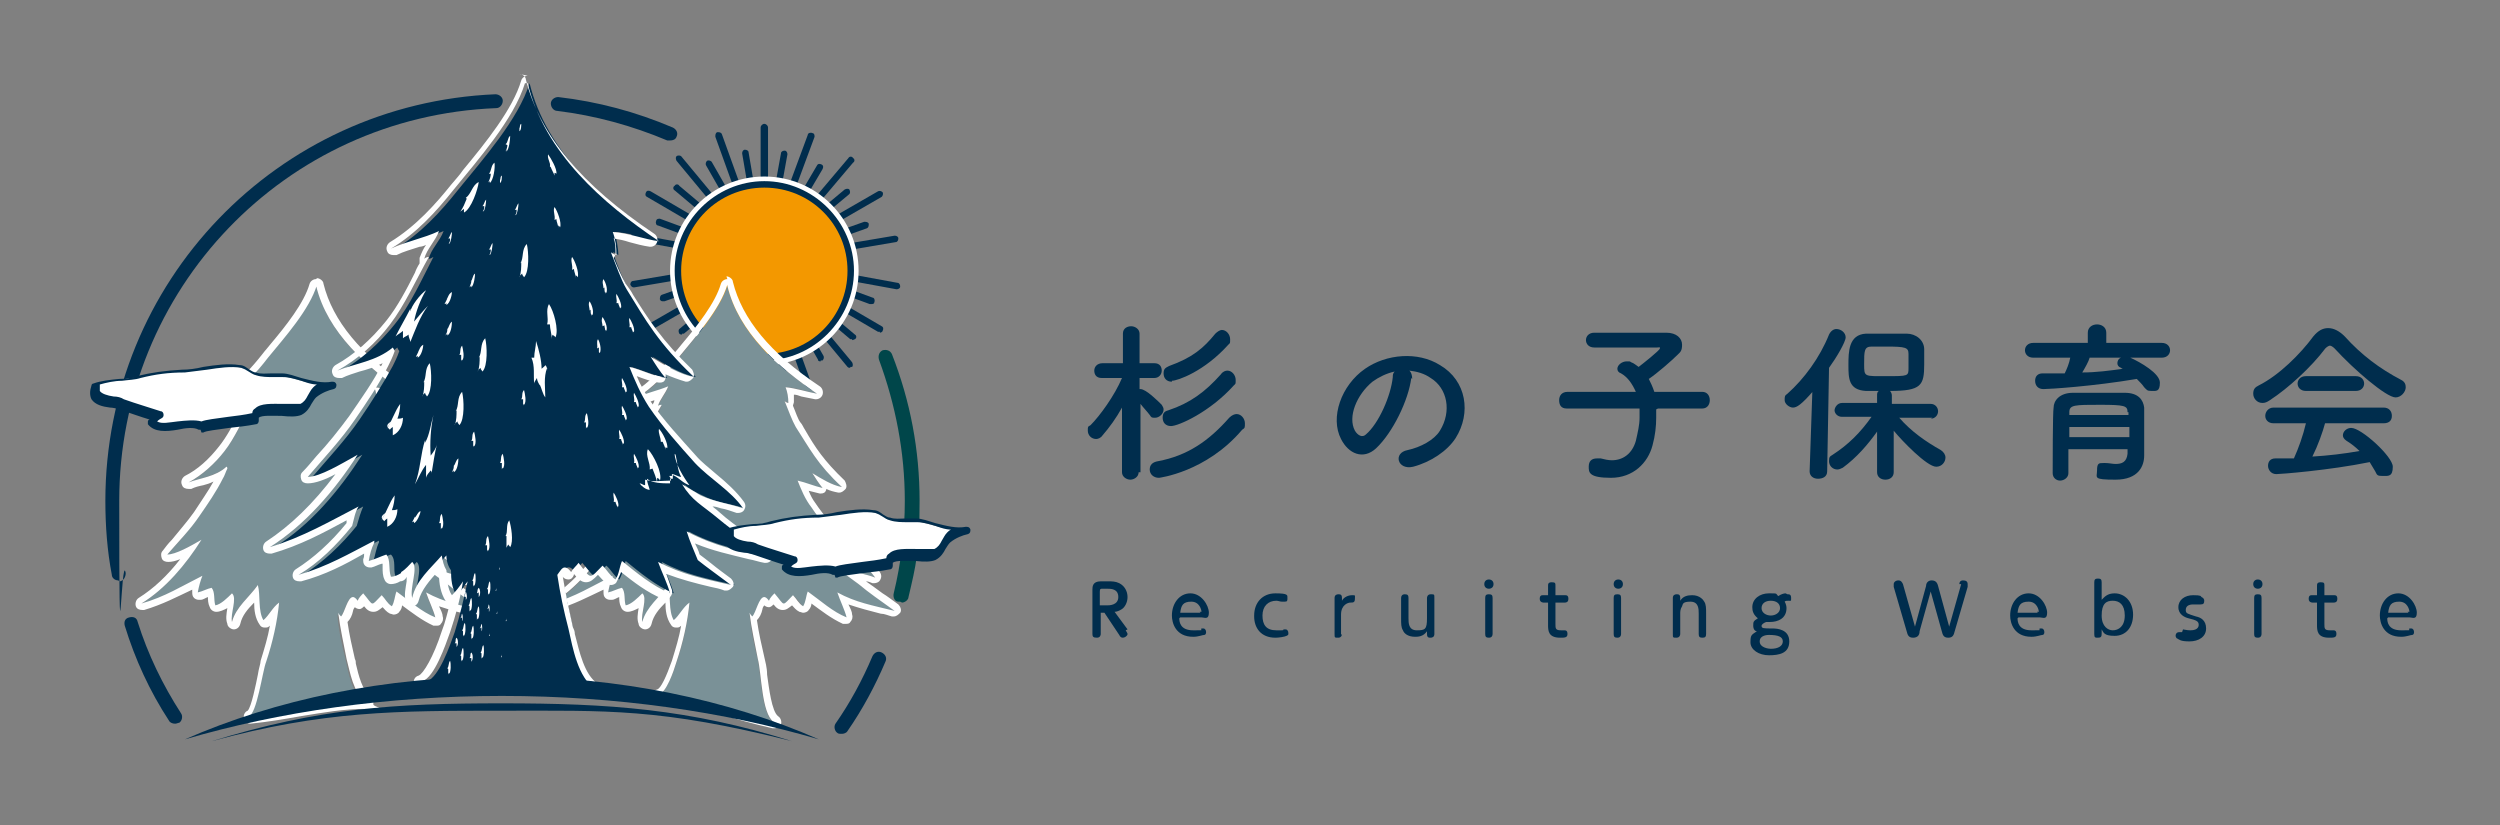 <?xml version="1.0" encoding="UTF-8"?>
<svg xmlns="http://www.w3.org/2000/svg" version="1.1" viewBox="0 0 270.5 89.3">
  <rect x="0" y="0" width="270.5" height="89.3" fill="#808080" stroke="none"/>
  <defs>
    <style>
      .cls-1 {
        stroke: #002d4d;
      }

      .cls-1, .cls-2 {
        fill: none;
        stroke-linecap: round;
        stroke-miterlimit: 10;
        stroke-width: 1.5px;
      }

      .cls-3 {
        fill: #002d4d;
      }

      .cls-4 {
        fill: #002d4d;
      }

      .cls-5 {
        fill: #231815;
      }

      .cls-6 {
        fill: #fff;
      }

      .cls-7 {
        fill: #f39800;
      }

      .cls-2 {
        stroke: #231815;
      }

      .cls-8 {
        fill: #00464a;
      }

      .cls-9 {
        display: none;
      }

      .cls-10 {
        fill: #7a9197;
      }
    </style>
  </defs>
  <!-- Generator: Adobe Illustrator 28.7.1, SVG Export Plug-In . SVG Version: 1.2.0 Build 142)  -->
  <g>
    <g id="text">
      <g>
        <path class="cls-3" d="M123.2,51.1c0,.5-.5.8-.9.8s-.9-.3-.9-.8h0s0-7,0-7c-.6,1.1-1.4,2.2-2.1,3-.2.3-.5.4-.7.4-.5,0-.9-.4-.9-.9s0-.4.3-.6c1-1,2.6-3.2,3.4-5.1h0c0,0-2.2,0-2.2,0h0c-.6,0-.8-.4-.8-.8s.3-.8.9-.8h2.2v-3.2c0,0,0,0,0,0,0-.6.5-.8.9-.8s.9.3.9.8h0s0,1.5,0,3.2h1.6c.6,0,.8.4.8.8s-.3.8-.8.8h-1.6s0,1.2,0,1.2h.1c.6,0,1.9,1.3,2.3,1.7.1.2.2.3.2.5,0,.5-.5.9-.9.9s-.4,0-.6-.3c-.3-.4-.7-.8-1-1.2,0,2.9,0,7.4,0,7.4h0ZM125.4,51.7c-.6,0-1-.4-1-.9s.3-.8.9-.9c3.2-.6,5.5-2.2,7.7-4.7.3-.3.6-.4.8-.4.5,0,.9.5.9,1s0,.5-.3.7c-3.9,4.6-9,5.2-9,5.2ZM126.7,46.1c-.6,0-.9-.4-.9-.9s.2-.7.6-.8c2.4-.8,4-2,5.7-3.9.2-.3.5-.4.7-.4.5,0,.9.5.9,1s0,.4-.2.6c-2.6,2.9-6,4.4-6.8,4.4ZM126.8,41.3c-.6,0-.9-.4-.9-.9s.2-.6.6-.8c2.5-.9,3.7-1.9,5-3.5.2-.2.5-.4.7-.4.5,0,.9.5.9,1s0,.4-.2.6c-2.6,2.9-5.5,3.9-6.1,3.9Z"/>
        <path class="cls-3" d="M152.7,40.9c-.3,2.4-2,5.9-3.8,7.6-1.4,1.3-3,.6-3.8-1-1.2-2.3,0-5.8,2.6-7.6,2.3-1.6,5.7-1.9,8.1-.4,2.9,1.7,3.4,5.2,1.7,7.9-.9,1.4-2.7,2.6-4.6,3.1-1.7.4-2.2-1.5-.6-1.8,1.4-.3,2.9-1.1,3.5-2.1,1.3-2.1.8-4.6-1-5.7-.7-.5-1.5-.7-2.3-.8.2.2.3.5.3.9ZM148.5,41.3c-1.7,1.4-2.7,3.8-1.9,5.3.3.5.8.8,1.2.4,1.4-1.2,2.7-4.2,2.9-6.2,0-.2,0-.4.2-.6-.9.2-1.7.6-2.4,1.1Z"/>
        <path class="cls-3" d="M179.2,44.3c0,.3,0,.6,0,.9,0,.9-.1,1.9-.4,3-.5,1.9-2.1,3.5-4.5,3.5s-2.4-.6-2.4-1.2.3-.9.9-.9.2,0,.4,0c.4.1.8.2,1.2.2,1.2,0,2.2-.7,2.6-2.1.2-.9.4-1.7.4-2.5s0-.7,0-1h-7.9c0,0,0,0,0,0-.6,0-.8-.4-.8-.9s.3-.9.9-.9h7.4c-.4-.9-.9-1.6-1.6-2-.3-.1-.4-.3-.4-.5,0-.4.5-.8,1-.8s.3,0,.5.1c.3.1.5.3.8.5.4-.3,2.3-1.8,2.3-2s0-.1-.3-.1c-.5,0-1,0-1.6,0-1.6,0-3.5,0-5.2,0h0c-.6,0-.9-.4-.9-.8s.3-.8.9-.8c1.2,0,2.6,0,4,0s2.8,0,3.8,0c1.1,0,1.7.6,1.7,1.3s-.2.8-.5,1.1c-.6.6-2.2,2-3.1,2.6.2.4.4.8.6,1.4h5.2c0,0,0,0,0,0,.5,0,.8.4.8.9s-.3.9-.8.9h-4.8Z"/>
        <path class="cls-3" d="M196.2,42.3c-1.3,1.5-1.8,1.8-2.2,1.8s-.9-.4-.9-.8,0-.5.3-.7c1.8-1.6,3.5-3.9,4.5-6.4.2-.4.5-.6.8-.6.5,0,1,.4,1,.9s-1,2.2-1.8,3.3l-.2,11.2c0,.6-.5.8-1,.8s-.9-.3-.9-.8h0s.3-8.8.3-8.8ZM209.1,45.2h-3.6c1.3,1.5,2.9,2.6,4.5,3.5.3.2.5.5.5.8,0,.5-.4,1-1,1-1,0-3.7-2.8-4.6-3.9,0,1.1,0,2.3,0,3.8v.7c0,.5-.4.8-.9.8s-.9-.3-.9-.8v-.7c0-1.4,0-2.6,0-3.7-1,1.4-2.2,2.8-3.7,3.9-.2.1-.4.2-.6.2-.5,0-.9-.4-.9-.9s.1-.5.4-.7c1.7-1.1,3-2.4,4.2-4.1h-3.2c0,0,0,0,0,0-.5,0-.8-.4-.8-.7s.3-.8.8-.8h3.8s0-.8,0-.8c0-.2,0-.4.2-.5-.5,0-1,0-1.4,0-1.9-.1-1.9-1.4-1.9-2.8s0-3.3,1.9-3.4c.6,0,1.3,0,2,0s1.7,0,2.4,0c1,0,1.9.7,1.9,1.7,0,.5,0,1.1,0,1.6,0,2.3-.3,2.9-3.7,2.9.1.1.2.3.2.5v.9h4.2c.5,0,.8.4.8.8s-.3.8-.8.8h0ZM206.5,38.3c0-.7-.3-.8-2.4-.8s-1.1,0-1.6,0c-.8,0-.8.5-.8,1.9s0,1.3,2.4,1.3,2.4,0,2.4-.9c0-1.3,0-1.4,0-1.6Z"/>
        <path class="cls-3" d="M230.5,38.7c1.1.5,3.2,1.7,3.2,2.7s-.4.9-.9.9-.5-.1-.8-.4c-.2-.3-.5-.6-.8-.9-4.7.8-9.5,1.1-10.1,1.1s-.9-.4-.9-.9.3-.8.8-.8c.8,0,1.6,0,2.4,0,.2-.4.5-1.1.6-1.7h-4c-.6,0-.9-.4-.9-.8s.3-.8.9-.8h5.9s0-1.1,0-1.1c0-.6.5-.9,1-.9s1,.3,1,.9v1.1h6c.6,0,.9.4.9.8s-.3.8-.9.8h-3.4ZM232,49.3h0c0,1.1-.6,2.6-3.1,2.6s-2-.2-2-1,.2-.8.7-.8,0,0,.2,0c.4,0,.8.1,1.1.1.7,0,1.2-.2,1.3-1.1,0-.2,0-.3,0-.5h-6.4v2.6c0,.5-.5.8-.9.8s-.8-.3-.8-.8,0-6.7.1-7.1c0-.7.6-1.6,2.1-1.6.9,0,2,0,3.1,0s1.8,0,2.5,0c1.5,0,2,.8,2.1,1.6,0,.9,0,2.5,0,3.2v2ZM230.3,46.2h-6.4c0,.3,0,.7,0,1.1h6.5v-1.1ZM230.2,44.6c0-.7-.3-.8-3-.8s-3.3,0-3.3.8v.3h6.4v-.3ZM226.1,38.7c-.1.4-.5,1.1-.8,1.6,1.5,0,3-.2,4.4-.4,0,0-.1,0-.2-.1-.3-.1-.4-.3-.4-.5s.1-.5.4-.6h-3.4Z"/>
        <path class="cls-3" d="M252.6,37.7c-.2-.2-.4-.3-.5-.3s-.3.1-.5.3c-1.5,2-4,4.3-6,5.6-.3.2-.5.3-.8.3-.6,0-1-.5-1-1s.2-.7.6-.9c2.2-1.1,4.5-3.4,5.9-5.3.5-.6,1-.9,1.6-.9s1.2.3,1.8.9c1.8,2,3.8,3.5,6.1,4.7.4.2.5.5.5.8,0,.5-.5,1.1-1.1,1.1-1,0-4.5-3-6.6-5.3ZM251.6,45.7c-.3,1.1-.8,2.5-1.4,3.7,1.7-.1,3.4-.3,5.1-.6-.4-.4-.9-.8-1.4-1.1-.3-.2-.4-.4-.4-.6,0-.4.4-.8.9-.8,1.1,0,4.5,3.1,4.5,4.2s-.5,1-1.1,1-.6-.1-.8-.5c-.2-.3-.4-.7-.6-1-4.4.9-9.7,1.3-10.1,1.3-.6,0-.9-.5-.9-.9s.2-.8.8-.8c.7,0,1.3,0,2,0,.5-1.1,1-2.5,1.3-3.8h-3.5c-.6,0-.9-.4-.9-.8s.3-.9.9-.9h11.9c.6,0,.9.4.9.9s-.3.8-.9.8h-6.4ZM249.5,42.3c-.6,0-.9-.4-.9-.8s.3-.8.9-.8h5.4c.6,0,.9.4.9.8s-.3.8-.9.8h-5.4Z"/>
      </g>
      <g class="cls-9">
        <g>
          <path class="cls-5" d="M154.5,62.7c.4.3,1,.4,1.3.4s.7-.2.7-.6-.5-.5-1-.7c-.6-.2-1.2-.5-1.2-1.2s.6-1.3,1.5-1.3.9.1,1.3.3v.8c-.4-.3-.9-.4-1.3-.4s-.7.2-.7.5.5.5,1,.7c.6.2,1.2.5,1.2,1.3s-.6,1.3-1.5,1.3-.9-.1-1.3-.3v-.8Z"/>
          <path class="cls-5" d="M162.1,59.5h.8v4.3h-.8v-4.3Z"/>
          <path class="cls-5" d="M167.9,63.8v-4.3h.7l1.6,2.1c.3.4.5.7.8,1h0c0-.4,0-.9,0-1.3v-1.8h.7v4.3h-.7l-1.6-2.1c-.3-.4-.5-.7-.8-1h0c0,.4,0,.9,0,1.3v1.8h-.7Z"/>
          <path class="cls-5" d="M180,63.6c-.4.2-.8.3-1.3.3-1.4,0-2.3-1-2.3-2.2s.9-2.2,2.3-2.2.9.1,1.2.3v.8c-.3-.2-.8-.4-1.2-.4-.9,0-1.6.7-1.6,1.5s.6,1.5,1.6,1.5.9-.2,1.2-.4v.8Z"/>
          <path class="cls-5" d="M184.8,59.5h2.6v.7h-1.8v1.1h1.6v.6h-1.6v1.3h1.9v.7h-2.7v-4.3Z"/>
          <path class="cls-5" d="M198.7,60.4l-.9.3v-.7l1.7-.6v4.4h-.8v-3.4Z"/>
          <path class="cls-5" d="M205.5,63.8l1.1-1.8h0c-.1,0-.3,0-.5,0-.7,0-1.3-.5-1.3-1.3s.7-1.4,1.6-1.4,1.5.6,1.5,1.4-.2.9-.5,1.4l-1,1.6h-.9ZM207.1,60.8c0-.4-.3-.7-.8-.7s-.8.3-.8.7.3.7.8.7.8-.3.8-.7Z"/>
          <path class="cls-5" d="M214.3,60.1h-1.9v-.7h3s-1.8,4.3-1.8,4.3h-.8l1.5-3.7Z"/>
          <path class="cls-5" d="M220.6,63.8l1.1-1.8h0c-.1,0-.3,0-.5,0-.7,0-1.3-.5-1.3-1.3s.7-1.4,1.6-1.4,1.5.6,1.5,1.4-.2.9-.5,1.4l-1,1.6h-.9ZM222.2,60.8c0-.4-.3-.7-.8-.7s-.8.3-.8.7.3.7.8.7.8-.3.8-.7Z"/>
        </g>
      </g>
      <g>
        <g>
          <g>
            <g>
              <line class="cls-6" x1="82.7" y1="28.2" x2="68.6" y2="25.6"/>
              <path class="cls-3" d="M82.7,28.6s0,0,0,0l-14.2-2.6c-.2,0-.3-.2-.3-.4,0-.2.2-.3.4-.3l14.2,2.6c.2,0,.3.2.3.4,0,.2-.2.3-.4.3Z"/>
            </g>
            <g>
              <line class="cls-6" x1="82.7" y1="28.2" x2="71.3" y2="24"/>
              <path class="cls-3" d="M82.7,28.6s0,0-.1,0l-11.4-4.2c-.2,0-.3-.3-.2-.5,0-.2.3-.3.5-.2l11.4,4.2c.2,0,.3.3.2.5,0,.2-.2.2-.3.2Z"/>
            </g>
            <g>
              <line class="cls-6" x1="82.7" y1="28.2" x2="70.3" y2="20.9"/>
              <path class="cls-3" d="M82.7,28.6c0,0-.1,0-.2,0l-12.5-7.3c-.2-.1-.2-.3-.1-.5.1-.2.3-.2.5-.1l12.5,7.3c.2.1.2.3.1.5,0,.1-.2.2-.3.2Z"/>
            </g>
            <g>
              <line class="cls-6" x1="82.7" y1="28.2" x2="73.3" y2="20.2"/>
              <path class="cls-3" d="M82.7,28.6c0,0-.2,0-.2,0l-9.5-8c-.2-.1-.2-.4,0-.5.1-.2.4-.2.5,0l9.5,8c.2.1.2.4,0,.5,0,0-.2.1-.3.1Z"/>
            </g>
            <g>
              <line class="cls-6" x1="82.7" y1="28.2" x2="73.5" y2="17.1"/>
              <path class="cls-3" d="M82.7,28.6c-.1,0-.2,0-.3-.1l-9.2-11.1c-.1-.2-.1-.4,0-.5s.4-.1.5,0l9.2,11.1c.1.2.1.4,0,.5,0,0-.2,0-.2,0Z"/>
            </g>
            <g>
              <line class="cls-6" x1="82.7" y1="28.2" x2="76.8" y2="17.7"/>
              <path class="cls-3" d="M82.7,28.6c-.1,0-.3,0-.3-.2l-6-10.5c-.1-.2,0-.4.1-.5.2-.1.4,0,.5.1l6,10.5c.1.2,0,.4-.1.5,0,0-.1,0-.2,0Z"/>
            </g>
            <g>
              <line class="cls-6" x1="82.7" y1="28.2" x2="77.9" y2="14.6"/>
              <path class="cls-3" d="M82.7,28.6c-.2,0-.3,0-.4-.2l-4.9-13.6c0-.2,0-.4.2-.5.2,0,.4,0,.5.2l4.9,13.6c0,.2,0,.4-.2.5,0,0,0,0-.1,0Z"/>
            </g>
            <g>
              <line class="cls-6" x1="82.7" y1="28.2" x2="80.7" y2="16.5"/>
              <path class="cls-3" d="M82.7,28.6c-.2,0-.3-.1-.4-.3l-2-11.7c0-.2.1-.4.3-.4.2,0,.4.1.4.3l2,11.7c0,.2-.1.4-.3.4,0,0,0,0,0,0Z"/>
            </g>
            <g>
              <line class="cls-6" x1="82.7" y1="28.2" x2="82.8" y2="13.8"/>
              <path class="cls-3" d="M82.7,28.6h0c-.2,0-.4-.2-.4-.4v-14.4c0-.2.2-.4.4-.4h0c.2,0,.4.2.4.4v14.4c0,.2-.2.4-.4.4Z"/>
            </g>
            <g>
              <line class="cls-6" x1="82.7" y1="28.2" x2="84.9" y2="16.5"/>
              <path class="cls-3" d="M82.7,28.6s0,0,0,0c-.2,0-.3-.2-.3-.4l2.1-11.6c0-.2.2-.3.4-.3.2,0,.3.2.3.4l-2.1,11.6c0,.2-.2.3-.4.3Z"/>
            </g>
            <g>
              <line class="cls-6" x1="82.7" y1="28.2" x2="87.7" y2="14.7"/>
              <path class="cls-3" d="M82.7,28.6s0,0-.1,0c-.2,0-.3-.3-.2-.5l5-13.5c0-.2.3-.3.5-.2.2,0,.3.3.2.5l-5,13.5c0,.2-.2.2-.3.2Z"/>
            </g>
            <g>
              <line class="cls-6" x1="82.7" y1="28.2" x2="88.7" y2="17.9"/>
              <path class="cls-3" d="M82.7,28.6c0,0-.1,0-.2,0-.2-.1-.2-.3-.1-.5l6-10.2c.1-.2.3-.2.5-.1.2.1.2.3.1.5l-6,10.2c0,.1-.2.2-.3.2Z"/>
            </g>
            <g>
              <line class="cls-6" x1="82.7" y1="28.2" x2="92.1" y2="17.2"/>
              <path class="cls-3" d="M82.7,28.6c0,0-.2,0-.2,0-.2-.1-.2-.4,0-.5l9.3-11c.1-.2.4-.2.5,0,.2.1.2.4,0,.5l-9.3,11c0,0-.2.1-.3.1Z"/>
            </g>
            <g>
              <line class="cls-6" x1="82.7" y1="28.2" x2="91.8" y2="20.7"/>
              <path class="cls-3" d="M82.7,28.6c-.1,0-.2,0-.3-.1-.1-.2-.1-.4,0-.5l9-7.5c.2-.1.4-.1.5,0,.1.2.1.4,0,.5l-9,7.5c0,0-.2,0-.2,0Z"/>
            </g>
            <g>
              <line class="cls-6" x1="82.7" y1="28.2" x2="95.3" y2="21"/>
              <path class="cls-3" d="M82.7,28.6c-.1,0-.3,0-.3-.2-.1-.2,0-.4.1-.5l12.5-7.2c.2-.1.4,0,.5.1.1.2,0,.4-.1.5l-12.5,7.2c0,0-.1,0-.2,0Z"/>
            </g>
            <g>
              <line class="cls-6" x1="82.7" y1="28.2" x2="97" y2="25.7"/>
              <path class="cls-3" d="M82.7,28.6c-.2,0-.3-.1-.4-.3,0-.2.1-.4.3-.4l14.2-2.4c.2,0,.4.1.4.3s-.1.4-.3.4l-14.2,2.4s0,0,0,0Z"/>
            </g>
            <g>
              <line class="cls-6" x1="82.7" y1="28.2" x2="93.7" y2="24.2"/>
              <path class="cls-3" d="M82.7,28.6c-.2,0-.3,0-.4-.2,0-.2,0-.4.2-.5l11-3.9c.2,0,.4,0,.5.2,0,.2,0,.4-.2.5l-11,3.9s0,0-.1,0Z"/>
            </g>
          </g>
          <g>
            <g>
              <line class="cls-6" x1="82.8" y1="28.3" x2="97" y2="30.9"/>
              <path class="cls-3" d="M97,31.3s0,0,0,0l-14.2-2.6c-.2,0-.3-.2-.3-.4,0-.2.2-.3.4-.3l14.2,2.6c.2,0,.3.2.3.4,0,.2-.2.3-.4.3Z"/>
            </g>
            <g>
              <line class="cls-6" x1="82.8" y1="28.3" x2="94.2" y2="32.5"/>
              <path class="cls-3" d="M94.2,32.9s0,0-.1,0l-11.4-4.2c-.2,0-.3-.3-.2-.5,0-.2.3-.3.5-.2l11.4,4.2c.2,0,.3.3.2.5,0,.2-.2.2-.3.2Z"/>
            </g>
            <g>
              <line class="cls-6" x1="82.8" y1="28.3" x2="95.2" y2="35.6"/>
              <path class="cls-3" d="M95.2,35.9c0,0-.1,0-.2,0l-12.5-7.3c-.2-.1-.2-.3-.1-.5.1-.2.3-.2.5-.1l12.5,7.3c.2.1.2.3.1.5,0,.1-.2.2-.3.2Z"/>
            </g>
            <g>
              <line class="cls-6" x1="82.8" y1="28.3" x2="92.2" y2="36.3"/>
              <path class="cls-3" d="M92.2,36.7c0,0-.2,0-.2,0l-9.5-8c-.2-.1-.2-.4,0-.5.1-.2.4-.2.5,0l9.5,8c.2.1.2.4,0,.5,0,0-.2.1-.3.1Z"/>
            </g>
            <g>
              <line class="cls-6" x1="82.8" y1="28.3" x2="92" y2="39.4"/>
              <path class="cls-3" d="M92,39.8c-.1,0-.2,0-.3-.1l-9.2-11.1c-.1-.2-.1-.4,0-.5.2-.1.4-.1.5,0l9.2,11.1c.1.2.1.4,0,.5,0,0-.2,0-.2,0Z"/>
            </g>
            <g>
              <line class="cls-6" x1="82.8" y1="28.3" x2="88.8" y2="38.8"/>
              <path class="cls-3" d="M88.8,39.1c-.1,0-.3,0-.3-.2l-6-10.5c-.1-.2,0-.4.1-.5.2-.1.4,0,.5.1l6,10.5c.1.2,0,.4-.1.5,0,0-.1,0-.2,0Z"/>
            </g>
            <g>
              <line class="cls-6" x1="82.8" y1="28.3" x2="87.6" y2="41.9"/>
              <path class="cls-3" d="M87.6,42.3c-.2,0-.3,0-.4-.2l-4.9-13.6c0-.2,0-.4.2-.5.2,0,.4,0,.5.2l4.9,13.6c0,.2,0,.4-.2.5,0,0,0,0-.1,0Z"/>
            </g>
            <g>
              <line class="cls-6" x1="82.8" y1="28.3" x2="84.8" y2="40"/>
              <path class="cls-3" d="M84.8,40.4c-.2,0-.3-.1-.4-.3l-2-11.7c0-.2.1-.4.3-.4.2,0,.4.1.4.3l2,11.7c0,.2-.1.4-.3.4,0,0,0,0,0,0Z"/>
            </g>
            <g>
              <line class="cls-6" x1="82.8" y1="28.3" x2="82.7" y2="42.7"/>
              <path class="cls-3" d="M82.7,43.1c-.2,0-.4-.2-.4-.4v-14.4c0-.2.2-.4.4-.4h0c.2,0,.4.2.4.4v14.4c0,.2-.2.4-.4.4Z"/>
            </g>
            <g>
              <line class="cls-6" x1="82.8" y1="28.3" x2="80.7" y2="39.9"/>
              <path class="cls-3" d="M80.7,40.3s0,0,0,0c-.2,0-.3-.2-.3-.4l2.1-11.6c0-.2.2-.3.4-.3.2,0,.3.2.3.4l-2.1,11.6c0,.2-.2.3-.4.3Z"/>
            </g>
            <g>
              <line class="cls-6" x1="82.8" y1="28.3" x2="77.8" y2="41.8"/>
              <path class="cls-3" d="M77.8,42.2s0,0-.1,0c-.2,0-.3-.3-.2-.5l5-13.5c0-.2.3-.3.5-.2.2,0,.3.3.2.5l-5,13.5c0,.2-.2.2-.3.2Z"/>
            </g>
            <g>
              <line class="cls-6" x1="82.8" y1="28.3" x2="76.8" y2="38.5"/>
              <path class="cls-3" d="M76.8,38.9c0,0-.1,0-.2,0-.2-.1-.2-.3-.1-.5l6-10.2c.1-.2.3-.2.5-.1.2.1.2.3.1.5l-6,10.2c0,.1-.2.2-.3.2Z"/>
            </g>
            <g>
              <line class="cls-6" x1="82.8" y1="28.3" x2="73.5" y2="39.3"/>
              <path class="cls-3" d="M73.5,39.7c0,0-.2,0-.2,0-.2-.1-.2-.4,0-.5l9.3-11c.1-.2.4-.2.5,0,.2.1.2.4,0,.5l-9.3,11c0,0-.2.1-.3.1Z"/>
            </g>
            <g>
              <line class="cls-6" x1="82.8" y1="28.3" x2="73.8" y2="35.8"/>
              <path class="cls-3" d="M73.8,36.2c-.1,0-.2,0-.3-.1-.1-.2-.1-.4,0-.5l9-7.5c.2-.1.4-.1.5,0,.1.2.1.4,0,.5l-9,7.5c0,0-.2,0-.2,0Z"/>
            </g>
            <g>
              <line class="cls-6" x1="82.8" y1="28.3" x2="70.3" y2="35.5"/>
              <path class="cls-3" d="M70.3,35.8c-.1,0-.3,0-.3-.2-.1-.2,0-.4.1-.5l12.5-7.2c.2-.1.4,0,.5.1.1.2,0,.4-.1.5l-12.5,7.2c0,0-.1,0-.2,0Z"/>
            </g>
            <g>
              <line class="cls-6" x1="82.8" y1="28.3" x2="68.6" y2="30.8"/>
              <path class="cls-3" d="M68.6,31.1c-.2,0-.3-.1-.4-.3,0-.2.1-.4.3-.4l14.2-2.4c.2,0,.4.1.4.3s-.1.4-.3.4l-14.2,2.4s0,0,0,0Z"/>
            </g>
            <g>
              <line class="cls-6" x1="82.8" y1="28.3" x2="71.8" y2="32.3"/>
              <path class="cls-3" d="M71.8,32.6c-.2,0-.3,0-.4-.2,0-.2,0-.4.2-.5l11-3.9c.2,0,.4,0,.5.2,0,.2,0,.4-.2.5l-11,3.9s0,0-.1,0Z"/>
            </g>
          </g>
          <circle class="cls-6" cx="82.7" cy="29.3" r="10.2"/>
          <g>
            <circle class="cls-7" cx="82.7" cy="29.3" r="9.4"/>
            <path class="cls-3" d="M82.7,39c-5.4,0-9.7-4.4-9.7-9.7s4.4-9.7,9.7-9.7,9.7,4.4,9.7,9.7-4.4,9.7-9.7,9.7ZM82.7,20.3c-5,0-9,4-9,9s4,9,9,9,9-4,9-9-4-9-9-9Z"/>
          </g>
        </g>
        <g>
          <g>
            <path class="cls-10" d="M52.3,66.1c-1.8-1.4-2.7-1.9-3.9-2.9-1.2-1-1.9-1.3-2.7-2.5.4.3.9.6,1.3.8,1,.5,2.1.6,3.2,1-.9-1.3-2.5-2.2-3.5-3.4-1.2-1.3-2.4-2.7-3.4-4.2-.6-.9-1.1-1.9-1.5-2.9.9.3,1.8.7,2.7.8-.4-.5-.8-1-1.1-1.6,1,.6,2.1,1.3,3.2,1.5-2.7-2.5-3.5-4.2-5-6.5-.4-.7-.8-1.8-1.2-2.8.1,0,.3.1.4.2,0-.6-.1-1.2-.3-1.7,1.2,0,2.3.5,3.4.7-4.2-2.8-8.5-6.6-9.7-11.7-.8,2.6-3.5,5.7-5.3,7.9-1.3,1.7-2.8,3.3-4.6,4.4,1.1-.5,2.4-.7,3.5-1.3-.3.8-.9,1.4-1.1,2.1.1,0,.2,0,.4-.1-.9,1.7-1.7,3.6-2.9,5-1.1,1.4-2.4,2.6-3.9,3.4,1.3-.6,2.8-.7,4.1-1.7,0,0,0,.2.1.2-.2.4-.3.8-.5,1.1-.7,1.4-1.6,2.7-2.5,4-1,1.5-2.3,2.9-3.5,4.2.9,0,2.5-1,3.7-1.6-1.7,2.7-3.9,5.3-6.5,6.9,2.5-.7,4.4-1.9,6.6-3-.3.6-.4,1.2-.5,1.8.5-.1,1-.4,1.5-.5.4.5.1,1.3.4,1.9.7,0,1.4-.8,1.8-1.3.6.5-.2,2.3,0,3.1.4-1.6,1.9-2.7,2.8-4,.3,1.1,0,2.8.6,3.8.6-.5,1-1.4,1.7-1.9-.2,2.2-.7,4.3-1.4,6.4-.3,1-1,5.6-1.9,5.9,5.1-.6,8.3-1.7,12.6-1.7-1.3-.9-1.7-3-2-4.5-.4-1.6-.8-3.3-.9-5,0,.1.2.3.3.4.6-.5.8-3,1.8-1.7.1-.3.5-.6.6-.8,1.1,1.3.8,1.5,2.1.2.4.3.7.9,1.1,1.2.3-.5.3-1.1.5-1.6,1.3,1,2.6,2.1,4.2,2.8-.2-.8-.7-1.8-1-2.7,2.1,1.1,3.9,1.4,6.2,2Z"/>
            <path class="cls-6" d="M34.2,30.9c1.2,5.1,5.6,8.9,9.7,11.7-1.1-.2-2.3-.6-3.4-.7.2.5.3,1.1.3,1.7-.1,0-.3-.1-.4-.2.4,1,.8,2.1,1.2,2.8,1.5,2.3,2.3,4,5,6.5-1.1-.2-2.2-.9-3.2-1.5.3.5.7,1.1,1.1,1.6-.9-.2-1.8-.6-2.7-.8.4,1,.8,2,1.5,2.9,1,1.5,2.2,2.9,3.4,4.2,1.1,1.2,2.6,2.1,3.5,3.4-1-.4-2.1-.5-3.2-1-.5-.2-.9-.5-1.3-.8.8,1.3,1.4,1.5,2.7,2.5,1.2,1,2.1,1.6,3.9,2.9-2.4-.6-4.2-.9-6.2-2,.3.9.8,1.9,1,2.7-1.5-.6-2.8-1.8-4.2-2.8-.2.5-.2,1.1-.5,1.6-.5-.3-.7-.8-1.1-1.2-.6.6-.8.9-1,.9s-.4-.4-1-1.1c-.2.2-.5.5-.6.8-.2-.3-.4-.4-.5-.4-.6,0-.9,1.7-1.3,2.1-.1-.1-.2-.2-.3-.4.2,1.7.6,3.4.9,5,.4,1.5.7,3.6,2,4.5-4.3,0-7.5,1.1-12.6,1.7.9-.2,1.5-4.9,1.9-5.9.7-2.1,1.2-4.3,1.4-6.4-.7.5-1.1,1.4-1.7,1.9-.6-1-.3-2.7-.6-3.8-.9,1.3-2.4,2.4-2.8,4-.2-.9.6-2.6,0-3.1-.5.5-1.2,1.2-1.8,1.3-.2-.6,0-1.4-.4-1.9-.5.1-1,.4-1.5.5.1-.6.3-1.3.5-1.8-2.2,1.1-4.1,2.3-6.6,3,2.6-1.6,4.8-4.2,6.5-6.9-1.2.7-2.8,1.6-3.7,1.6s0,0,0,0c1.2-1.4,2.5-2.7,3.5-4.2.9-1.3,1.8-2.6,2.5-4,.2-.3.3-.7.5-1.1,0,0,0-.2-.1-.2-1.2,1.1-2.8,1.2-4.1,1.7,1.5-.8,2.9-2.1,3.9-3.4,1.1-1.4,1.9-3.3,2.9-5-.1,0-.2,0-.4.1.2-.7.8-1.3,1.1-2.1-1.2.5-2.4.7-3.5,1.3,1.8-1.1,3.3-2.7,4.6-4.4,1.8-2.2,4.5-5.2,5.3-7.9M34.2,30.2c-.3,0-.6.2-.7.5-.6,2.1-2.6,4.6-4.2,6.5-.3.4-.6.7-.9,1.1-1.1,1.4-2.6,3.1-4.4,4.2-.3.2-.5.6-.3,1,.1.3.4.4.7.4s.2,0,.3,0c.5-.2,1-.4,1.6-.6,0,.2-.1.3-.2.5,0,.1,0,.3,0,.4-.1.2-.2.4-.3.6-.6,1.2-1.3,2.5-2.1,3.5-1.1,1.4-2.3,2.5-3.7,3.2-.3.2-.5.6-.3,1,.1.3.4.4.7.4s.2,0,.3,0c.4-.2.8-.3,1.3-.4.4-.1.7-.2,1.1-.4-.6,1.1-1.4,2.2-2.1,3.3-.7,1-1.6,2-2.4,3-.4.4-.7.8-1,1.2-.2.2-.2.5-.1.8.1.3.4.4.7.4,0,0,0,0,0,0,.4,0,.8-.1,1.3-.3-1.4,1.8-2.9,3.2-4.5,4.2-.3.2-.4.6-.3.9.1.3.4.4.7.4s.1,0,.2,0c2-.6,3.5-1.4,5.2-2.2,0,0,0,.1,0,.2,0,.3,0,.5.2.7.1.1.3.2.5.2s.1,0,.2,0c.3,0,.5-.2.8-.3,0,0,0,0,0,0,0,.3,0,.7.2,1.1.1.3.4.5.7.5s0,0,0,0c.4,0,.8-.2,1.2-.4-.1.6-.2,1.2,0,1.7,0,.3.4.6.7.6s0,0,0,0c.3,0,.6-.2.7-.6.2-.9.8-1.6,1.5-2.3,0,.8.1,1.7.6,2.4.1.2.3.3.5.3,0,0,0,0,.1,0,.2,0,.3,0,.5-.2,0,0,0,0,0,0-.2,1.2-.6,2.5-1,3.8,0,.3-.2.8-.3,1.5-.2,1-.7,3.5-1.1,3.9-.3.1-.5.5-.4.8,0,.4.4.6.7.6s0,0,0,0c2-.2,3.7-.5,5.4-.8,2.5-.4,4.6-.8,7.2-.8s.6-.2.7-.5c0-.3,0-.6-.3-.8-.9-.7-1.3-2.3-1.6-3.6,0-.2,0-.3-.1-.5-.3-1.3-.6-2.6-.8-4,.3-.3.5-.7.6-1.2,0-.1.1-.3.2-.4.1.1.3.2.5.2s0,0,0,0c.2,0,.4-.2.5-.3.3.4.6.6,1,.6s.6-.2,1-.5c.2.2.4.5.8.7.1,0,.3.1.4.1.2,0,.5-.1.6-.3.2-.2.3-.5.3-.7,1.1.8,2.1,1.6,3.4,2.2,0,0,.2,0,.3,0,.2,0,.4,0,.5-.2.2-.2.3-.5.2-.8,0-.3-.2-.7-.4-1.1,1.2.4,2.3.7,3.5,1,.4,0,.8.2,1.2.3,0,0,.1,0,.2,0,.3,0,.5-.2.7-.4.2-.3,0-.7-.2-.9-.7-.5-1.2-.9-1.7-1.2-.7-.5-1.2-.9-1.8-1.3.2,0,.5.1.7.2,0,0,.2,0,.2,0,.2,0,.5-.1.6-.3.2-.3.2-.6,0-.9-.6-.8-1.4-1.5-2.1-2.1-.5-.4-1.1-.9-1.5-1.3-1.1-1.2-2.4-2.6-3.4-4.1-.3-.4-.5-.8-.7-1.3.4.1.8.2,1.2.3,0,0,0,0,.1,0,.3,0,.5-.1.6-.4,0,0,0,0,0-.1.4.2.8.3,1.3.4,0,0,0,0,.1,0,.3,0,.5-.2.7-.4.2-.3,0-.7-.1-.9-2.3-2.2-3.2-3.6-4.3-5.5-.2-.3-.3-.6-.5-.8-.3-.4-.5-1.1-.8-1.8,0-.1.1-.3.1-.4,0-.3,0-.5,0-.8.3,0,.5.1.8.2.5.1,1,.2,1.5.3,0,0,0,0,.1,0,.3,0,.6-.2.7-.5.1-.3,0-.7-.3-.9-5.4-3.6-8.4-7.3-9.4-11.3,0-.3-.4-.6-.7-.6,0,0,0,0,0,0h0Z"/>
          </g>
          <g>
            <path class="cls-10" d="M24.2,43.2s0,0,0,0c0,0,0,0,0,0,0,0,0,0,0,0Z"/>
            <path class="cls-6" d="M24.3,43.2s0,0,0,0c0,0,0,0,0,0s0,0,0,0c0,0,0,0,0,0M24.3,42.4c0,0-.2,0-.3,0,0,0,0,0,0,0,0,0-.1,0-.2.1-.4.3-.3.7-.2.9.1.3.4.5.7.5s.4-.1.5-.2c.3-.2.4-.6.2-1-.1-.2-.4-.4-.6-.4h0Z"/>
          </g>
        </g>
        <g>
          <g>
            <path class="cls-10" d="M96.8,66.1c-1.8-1.4-2.7-1.9-3.9-2.9-1.2-1-1.9-1.3-2.7-2.5.4.3.9.6,1.3.8,1,.5,2.1.6,3.2,1-.9-1.3-2.5-2.2-3.5-3.4-1.2-1.3-2.4-2.7-3.4-4.2-.6-.9-1.1-1.9-1.5-2.9.9.3,1.8.7,2.7.8-.4-.5-.8-1-1.1-1.6,1,.6,2.1,1.3,3.2,1.5-2.7-2.5-3.5-4.2-5-6.5-.4-.7-.8-1.8-1.2-2.8.1,0,.3.1.4.2,0-.6-.1-1.2-.3-1.7,1.2,0,2.3.5,3.4.7-4.2-2.8-8.5-6.6-9.7-11.7-.8,2.6-3.5,5.7-5.3,7.9-1.3,1.7-2.8,3.3-4.6,4.4,1.1-.5,2.4-.7,3.5-1.3-.3.8-.9,1.4-1.1,2.1.1,0,.2,0,.4-.1-.9,1.7-1.7,3.6-2.9,5-1.1,1.4-2.4,2.6-3.9,3.4,1.3-.6,2.8-.7,4.1-1.7,0,0,0,.2.1.2-.2.4-.3.8-.5,1.1-.7,1.4-1.6,2.7-2.5,4-1,1.5-2.3,2.9-3.5,4.2.9,0,2.5-1,3.7-1.6-1.7,2.7-3.9,5.3-6.5,6.9,2.5-.7,4.4-1.9,6.6-3-.3.6-.4,1.2-.5,1.8.5-.1,1-.4,1.5-.5.4.5.1,1.3.4,1.9.7,0,1.4-.8,1.8-1.3.6.5-.2,2.3,0,3.1.4-1.6,1.9-2.7,2.8-4,.3,1.1,0,2.8.6,3.8.6-.5,1-1.4,1.7-1.9-.2,2.2-.7,4.3-1.4,6.4-.3,1-1.2,3.4-2,3.6,4.4,0,6.7,1.6,12.5,2.9-1.3-.9-1.4-5.3-1.7-6.8-.4-1.6-.8-3.3-.9-5,0,.1.2.3.3.4.6-.5.8-3,1.8-1.7.1-.3.5-.6.6-.8,1.1,1.3.8,1.5,2.1.2.4.3.7.9,1.1,1.2.3-.5.3-1.1.5-1.6,1.3,1,2.6,2.1,4.2,2.8-.2-.8-.7-1.8-1-2.7,2.1,1.1,3.9,1.4,6.2,2Z"/>
            <path class="cls-6" d="M78.7,30.9c1.2,5.1,5.6,8.9,9.7,11.7-1.1-.2-2.3-.6-3.4-.7.2.5.3,1.1.3,1.7-.1,0-.3-.1-.4-.2.4,1,.8,2.1,1.2,2.8,1.5,2.3,2.3,4,5,6.5-1.1-.2-2.2-.9-3.2-1.5.3.5.7,1.1,1.1,1.6-.9-.2-1.8-.6-2.7-.8.4,1,.8,2,1.5,2.9,1,1.5,2.2,2.9,3.4,4.2,1.1,1.2,2.6,2.1,3.5,3.4-1-.4-2.1-.5-3.2-1-.5-.2-.9-.5-1.3-.8.8,1.3,1.4,1.5,2.7,2.5,1.2,1,2.1,1.6,3.9,2.9-2.4-.6-4.2-.9-6.2-2,.3.9.8,1.9,1,2.7-1.5-.6-2.8-1.8-4.2-2.8-.2.5-.2,1.1-.5,1.6-.5-.3-.7-.8-1.1-1.2-.6.6-.8.9-1,.9s-.4-.4-1-1.1c-.2.2-.5.5-.6.8-.2-.3-.4-.4-.5-.4-.6,0-.9,1.7-1.3,2.1-.1-.1-.2-.2-.3-.4.2,1.7.6,3.4.9,5,.4,1.5.4,5.9,1.7,6.8-5.8-1.3-8.1-2.9-12.5-2.9.9-.2,1.7-2.6,2-3.6.7-2.1,1.2-4.3,1.4-6.4-.7.5-1.1,1.4-1.7,1.9-.6-1-.3-2.7-.6-3.8-.9,1.3-2.4,2.4-2.8,4-.2-.9.6-2.6,0-3.1-.5.5-1.2,1.2-1.8,1.3-.2-.6,0-1.4-.4-1.9-.5.1-1,.4-1.5.5.1-.6.3-1.3.5-1.8-2.2,1.1-4.1,2.3-6.6,3,2.6-1.6,4.8-4.2,6.5-6.9-1.2.7-2.8,1.6-3.7,1.6s0,0,0,0c1.2-1.4,2.5-2.7,3.5-4.2.9-1.3,1.8-2.6,2.5-4,.2-.3.3-.7.5-1.1,0,0,0-.2-.1-.2-1.2,1.1-2.8,1.2-4.1,1.7,1.5-.8,2.9-2.1,3.9-3.4,1.1-1.4,1.9-3.3,2.9-5-.1,0-.2,0-.4.1.2-.7.8-1.3,1.1-2.1-1.2.5-2.4.7-3.5,1.3,1.8-1.1,3.3-2.7,4.6-4.4,1.8-2.2,4.5-5.2,5.3-7.9M78.7,30.2c-.3,0-.6.2-.7.5-.6,2.1-2.6,4.6-4.2,6.5-.3.4-.6.7-.9,1.1-1.1,1.4-2.6,3.1-4.4,4.2-.3.2-.5.6-.3,1,.1.3.4.4.7.4s.2,0,.3,0c.5-.2,1-.4,1.6-.6,0,.2-.1.3-.2.5,0,.1,0,.3,0,.4-.1.2-.2.4-.3.6-.6,1.2-1.3,2.5-2.1,3.5-1.1,1.4-2.3,2.5-3.7,3.2-.3.2-.5.6-.3,1,.1.3.4.4.7.4s.2,0,.3,0c.4-.2.8-.3,1.3-.4.4-.1.7-.2,1.1-.4-.6,1.1-1.4,2.2-2.1,3.3-.7,1-1.6,2-2.4,3-.4.4-.7.8-1,1.2-.2.2-.2.5-.1.8.1.3.4.4.7.4,0,0,0,0,0,0,.4,0,.8-.1,1.3-.3-1.4,1.8-2.9,3.2-4.5,4.2-.3.2-.4.6-.3.9.1.3.4.4.7.4s.1,0,.2,0c2-.6,3.5-1.4,5.2-2.2,0,0,0,.1,0,.2,0,.3,0,.5.2.7.1.1.3.2.5.2s.1,0,.2,0c.3,0,.5-.2.8-.3,0,0,0,0,0,0,0,.3,0,.7.2,1.1.1.3.4.5.7.5s0,0,0,0c.4,0,.8-.2,1.2-.4-.1.6-.2,1.2,0,1.7,0,.3.4.6.7.6s0,0,0,0c.3,0,.6-.2.7-.6.2-.9.8-1.6,1.5-2.3,0,.8.1,1.7.6,2.4.1.2.3.3.5.3,0,0,0,0,.1,0,.2,0,.3,0,.5-.2,0,0,0,0,0,0-.2,1.2-.6,2.5-1,3.8-.6,1.7-1.2,3-1.6,3.1-.4.1-.6.5-.5.8s.4.6.7.6c2.6,0,4.5.6,6.8,1.3,1.5.5,3.3,1,5.5,1.5,0,0,.1,0,.2,0,.3,0,.6-.2.7-.4.1-.3,0-.7-.3-.9-.7-.5-1-3.1-1.2-4.5,0-.8-.2-1.4-.3-1.9-.3-1.3-.6-2.6-.8-4,.3-.3.5-.7.6-1.2,0-.1.1-.3.2-.4.1.1.3.2.5.2s0,0,0,0c.2,0,.4-.2.5-.3.3.4.6.6,1,.6s.6-.2,1-.5c.2.2.4.5.8.7.1,0,.3.1.4.1.2,0,.5-.1.6-.3.2-.2.3-.5.3-.7,1.1.8,2.1,1.6,3.4,2.2,0,0,.2,0,.3,0,.2,0,.4,0,.5-.2.2-.2.3-.5.2-.8,0-.3-.2-.7-.4-1.1,1.2.4,2.3.7,3.5,1,.4,0,.8.2,1.2.3,0,0,.1,0,.2,0,.3,0,.5-.2.7-.4.2-.3,0-.7-.2-.9-.7-.5-1.2-.9-1.7-1.2-.7-.5-1.2-.9-1.8-1.3.2,0,.5.1.7.2,0,0,.2,0,.2,0,.2,0,.5-.1.6-.3.2-.3.2-.6,0-.9-.6-.8-1.4-1.5-2.1-2.1-.5-.4-1.1-.9-1.5-1.3-1.1-1.2-2.4-2.6-3.4-4.1-.3-.4-.5-.8-.7-1.3.4.1.8.2,1.2.3,0,0,0,0,.1,0,.3,0,.5-.1.6-.4,0,0,0,0,0-.1.4.2.8.3,1.3.4,0,0,0,0,.1,0,.3,0,.5-.2.7-.4.2-.3,0-.7-.1-.9-2.3-2.2-3.2-3.6-4.3-5.5-.2-.3-.3-.6-.5-.8-.3-.4-.5-1.1-.8-1.8,0-.1.1-.3.1-.4,0-.3,0-.5,0-.8.3,0,.5.1.8.2.5.1,1,.2,1.5.3,0,0,0,0,.1,0,.3,0,.6-.2.7-.5.1-.3,0-.7-.3-.9-5.4-3.6-8.4-7.3-9.4-11.3,0-.3-.4-.6-.7-.6,0,0,0,0,0,0h0Z"/>
          </g>
          <g>
            <path class="cls-10" d="M68.8,43.2s0,0,0,0c0,0,0,0,0,0,0,0,0,0,0,0Z"/>
            <path class="cls-6" d="M68.8,43.2s0,0,0,0c0,0,0,0,0,0s0,0,0,0c0,0,0,0,0,0M68.8,42.4c0,0-.2,0-.3,0,0,0,0,0,0,0,0,0-.1,0-.2.1-.4.3-.3.7-.2.9.1.3.4.5.7.5s.4-.1.5-.2c.3-.2.4-.6.2-1-.1-.2-.4-.4-.6-.4h0Z"/>
          </g>
        </g>
        <g>
          <g>
            <path class="cls-3" d="M75.7,60.6c-.4-1-.9-2.1-1.2-3.1,3,1.6,5.6,2,9.1,2.9-2.7-2-3.9-2.8-5.7-4.3-1.8-1.5-2.8-1.9-3.9-3.7.6.5,1.3.9,2,1.2,1.5.8,3.1.9,4.6,1.4-1.3-1.9-3.6-3.2-5.2-4.9-1.8-1.9-3.6-3.9-5-6.1-.9-1.4-1.6-2.8-2.1-4.3,1.3.4,2.6,1,3.9,1.2-.6-.7-1.1-1.5-1.6-2.3,1.5.9,3.1,1.9,4.7,2.2-3.9-3.7-5.2-6.1-7.3-9.5-.6-1-1.2-2.6-1.7-4,.2,0,.4.2.6.3,0-.8-.2-1.7-.4-2.5,1.7.1,3.4.7,5,1-6.1-4.1-12.4-9.7-14.2-17.1-1.2,3.9-5.1,8.3-7.7,11.5-1.9,2.4-4.1,4.8-6.8,6.4,1.7-.8,3.4-1.1,5.2-1.9-.4,1.1-1.4,2-1.6,3,.2,0,.3-.1.5-.2-1.3,2.5-2.5,5.2-4.2,7.3-1.6,2-3.6,3.8-5.7,5,1.9-.8,4.2-1,6-2.5,0,.1.1.2.2.4-.2.6-.5,1.2-.7,1.6-1.1,2-2.3,3.9-3.6,5.8-1.5,2.2-3.4,4.2-5.1,6.2,1.3,0,3.6-1.4,5.4-2.4-2.5,3.9-5.7,7.7-9.5,10,3.6-1,6.5-2.7,9.6-4.4-.3.7-.5,1.4-.7,2.1-1.7,2.1-3.6,3.9-5.8,5.3,3.1-.9,5.5-2.3,8.2-3.7,0,0,0,.1,0,.2-.3.6-.4,1.4-.6,2,.7-.2,1.3-.5,1.9-.7.6.6.2,1.6.5,2.4.4,0,.7-.2,1.1-.4,0,0,0,0,0,.1,0,0,0-.1,0-.2.5-.3.9-.8,1.2-1.1.7.7-.3,2.9,0,3.9.4-1.9,2-3.2,3.2-4.6,0,.6.2,1.2.5,1.6,0,1,.1,2,.6,2.7.5-.4.8-1,1.2-1.5-.4,1.8-.8,3.6-1.4,5.5-.5,1.4-1.7,4.9-3,5.3,6.4,0,12.4.9,18.7.9-1.9-1.3-2.4-4.4-2.9-6.6-.4-1.9-.9-3.8-1.2-5.8.3-.8.8-1.2,1.4-.3.1-.4.6-.7.8-1,1.4,1.6,1.1,1.9,2.6.3.5.4.8,1.1,1.4,1.5.4-.6.4-1.3.7-2,1.6,1.3,3.3,2.7,5.2,3.5-.3-1.1-.9-2.3-1.3-3.4,2.6,1.4,4.9,1.8,7.9,2.5-1.6-1.2-2.6-1.9-3.6-2.7Z"/>
            <path class="cls-6" d="M57.1,9c1.8,7.5,8.1,13,14.2,17.1-1.6-.2-3.3-.9-5-1,.3.8.4,1.6.4,2.5-.2,0-.4-.2-.6-.3.6,1.5,1.1,3,1.7,4,2.1,3.4,3.4,5.8,7.3,9.5-1.6-.3-3.2-1.3-4.7-2.2.5.8,1,1.6,1.6,2.3-1.3-.2-2.6-.9-3.9-1.2.6,1.5,1.2,2.9,2.1,4.3,1.5,2.2,3.3,4.2,5,6.1,1.6,1.7,3.9,3,5.2,4.9-1.5-.5-3.1-.7-4.6-1.4-.7-.4-1.3-.8-2-1.2,1.1,1.8,2.1,2.2,3.9,3.7,1.8,1.5,3.1,2.3,5.7,4.3-3.5-.8-6.1-1.3-9.1-2.9.3,1,.8,2.1,1.2,3.1,1,.8,2,1.5,3.6,2.7-3-.7-5.2-1.1-7.9-2.5.4,1.1,1,2.3,1.3,3.4-1.9-.8-3.6-2.2-5.2-3.5-.3.7-.3,1.4-.7,2-.6-.4-.9-1-1.4-1.5-.7.7-1,1.1-1.3,1.1s-.6-.5-1.3-1.4c-.2.3-.6.6-.8,1-.3-.4-.5-.5-.7-.5-.3,0-.5.4-.8.8.3,2,.7,3.9,1.2,5.8.5,2.2,1,5.2,2.9,6.6-6.4,0-12.3-.9-18.7-.9,1.3-.4,2.5-3.9,3-5.3.6-1.8,1.1-3.6,1.4-5.5-.4.6-.8,1.1-1.2,1.5-.5-.7-.5-1.7-.6-2.7-.3-.5-.4-1-.5-1.6-1.2,1.4-2.8,2.7-3.2,4.6-.3-1.1.7-3.3,0-3.9-.3.3-.7.8-1.2,1.1,0,0,0,.1,0,.2,0,0,0,0,0-.1-.3.2-.7.4-1.1.4-.3-.8,0-1.8-.5-2.4-.6.2-1.2.5-1.9.7.1-.7.3-1.4.6-2,0,0,0-.1,0-.2-2.7,1.4-5.1,2.8-8.2,3.7,2.2-1.3,4.1-3.2,5.8-5.3.2-.7.3-1.5.7-2.1-3.1,1.6-6,3.3-9.6,4.4,3.8-2.4,7-6.1,9.5-10-1.8,1-4.1,2.4-5.4,2.4s0,0,0,0c1.7-2,3.6-4,5.1-6.2,1.3-1.9,2.6-3.8,3.6-5.8.2-.4.5-1,.7-1.6,0-.1-.1-.2-.2-.4-1.8,1.5-4,1.7-6,2.5,2.2-1.2,4.2-3,5.7-5,1.6-2.1,2.8-4.8,4.2-7.3-.2,0-.4.1-.5.2.3-1.1,1.2-1.9,1.6-3-1.7.8-3.5,1.1-5.2,1.9,2.7-1.6,4.9-4,6.8-6.4,2.6-3.2,6.5-7.6,7.7-11.5M57.1,8.2c-.3,0-.6.2-.7.5-.9,3.1-3.9,6.8-6.3,9.7-.4.6-.9,1.1-1.3,1.6-1.6,2-3.8,4.5-6.6,6.2-.3.2-.5.6-.3,1,.1.3.4.4.7.4s.2,0,.3,0c.8-.4,1.6-.6,2.5-.9.2,0,.5-.1.7-.2-.3.4-.5.9-.7,1.4,0,.2,0,.4,0,.6-.2.3-.4.7-.5,1-.9,1.8-1.9,3.7-3.1,5.2-1.6,2-3.5,3.7-5.5,4.8-.3.2-.5.6-.3,1,.1.3.4.4.7.4s.2,0,.3,0c.6-.3,1.3-.5,1.9-.7.8-.2,1.7-.5,2.5-.9-1,2-2.3,3.8-3.6,5.7-1.1,1.5-2.3,3-3.6,4.4-.5.6-1,1.2-1.5,1.7-.2.2-.2.5-.1.8s.4.4.7.4c0,0,0,0,0,0,.8,0,1.9-.4,3-1-2.4,3.2-4.9,5.6-7.5,7.3-.3.2-.4.6-.3.9.1.3.4.4.7.4s.1,0,.2,0c3.1-.9,5.5-2.2,8.1-3.6,0,0,0,.2,0,.3-1.7,2.1-3.6,3.8-5.5,5-.3.2-.4.6-.3.9.1.3.4.4.7.4s.1,0,.2,0c2.6-.7,4.7-1.8,6.8-3,0,.2,0,.4-.1.6,0,.3,0,.5.2.7.1.1.3.2.5.2s.1,0,.2,0c.4-.1.7-.3,1.1-.4,0,0,0,0,.1,0,0,.1,0,.2,0,.4,0,.4,0,.9.2,1.3.1.3.4.5.7.5s0,0,0,0c.3,0,.7-.1,1-.3,0,0,0,0,0,0s0,0,0,0c.3,0,.6-.2.7-.5h0c0,.2,0,.3,0,.5-.1.7-.3,1.5-.1,2.1,0,.3.4.6.7.6s0,0,0,0c.3,0,.6-.2.7-.6.3-1.2,1.2-2.2,2.1-3.2,0,0,0,0,0,0,0,.1,0,.2.1.3,0,1.1.2,2.1.7,2.9.1.2.3.3.5.3,0,0,0,0,0,0-.3,1-.5,2-.9,3-.9,2.8-2,4.6-2.5,4.8-.4.1-.6.5-.5.8s.4.6.7.6c3.2,0,6.3.2,9.4.4,3,.2,6.2.4,9.4.4s.6-.2.7-.5c0-.3,0-.6-.3-.8-1.5-1-2-3.5-2.5-5.4,0-.3-.1-.5-.2-.7-.4-1.8-.8-3.6-1.1-5.5,0,0,0,0,0,0,0,0,0,0,0,0,.1.2.4.3.6.3s0,0,0,0c.3,0,.5-.2.6-.5,0,0,0,0,0-.1.4.5.8.9,1.3.9s.8-.3,1.3-.8c0,0,0,0,0,0,.3.3.6.7,1,1,.1,0,.3.1.4.1.2,0,.5-.1.6-.3.2-.4.4-.8.5-1.1,1.4,1.1,2.8,2.2,4.5,2.9,0,0,.2,0,.3,0,.2,0,.4,0,.5-.2.2-.2.3-.5.2-.8-.2-.6-.4-1.1-.6-1.7,1.6.6,3.1,1,4.8,1.4.5.1,1,.2,1.5.4,0,0,.1,0,.2,0,.3,0,.5-.2.7-.4.2-.3,0-.7-.2-.9-.8-.6-1.5-1.1-2.1-1.6-.5-.4-.9-.7-1.3-1-.1-.4-.3-.8-.5-1.2,1.9.8,3.8,1.2,5.8,1.7.6.1,1.1.3,1.7.4,0,0,.1,0,.2,0,.3,0,.5-.2.7-.4.2-.3,0-.7-.2-.9-1-.7-1.8-1.3-2.5-1.8-1.2-.9-2.1-1.5-3.2-2.5-.2-.2-.4-.3-.6-.5.3,0,.6.1.9.2.6.1,1.1.3,1.7.5,0,0,.2,0,.2,0,.2,0,.5-.1.6-.3.2-.3.2-.6,0-.9-.8-1.1-1.9-2.1-3-3-.8-.7-1.6-1.3-2.2-2-1.6-1.8-3.5-3.8-5-6-.5-.8-1-1.6-1.4-2.6.8.3,1.6.6,2.4.7,0,0,0,0,.1,0,.3,0,.5-.1.6-.4,0-.2.1-.3,0-.5.7.3,1.5.6,2.2.8,0,0,0,0,.1,0,.3,0,.5-.2.7-.4.2-.3,0-.7-.1-.9-3.3-3.2-4.7-5.4-6.4-8.1-.2-.4-.5-.8-.8-1.2-.4-.7-.9-1.8-1.3-2.8.1-.1.2-.3.2-.5,0-.5,0-1.1-.2-1.6.6.1,1.1.2,1.7.4.7.2,1.5.4,2.2.5,0,0,0,0,.1,0,.3,0,.6-.2.7-.5.1-.3,0-.7-.3-.9-7.9-5.3-12.4-10.7-13.9-16.7,0-.3-.4-.6-.7-.6,0,0,0,0,0,0h0Z"/>
          </g>
          <path class="cls-3" d="M42.6,26.9s0,0,0,0c0,0,0,0,0,0,0,0,0,0,0,0Z"/>
        </g>
        <path class="cls-3" d="M54.3,75.3c12.4,0,24.1,1.7,34.3,4.7-9.8-4.3-21.6-6.8-34.3-6.8s-24.5,2.5-34.3,6.8c10.2-3,21.9-4.7,34.3-4.7Z"/>
        <path class="cls-3" d="M54.3,76.9c11.4,0,17.1-.3,31.4,3.3-11.1-3.5-19.8-4.1-31.4-4.1s-19.7.5-31.4,4.1c12.1-3.3,20.1-3.3,31.4-3.3Z"/>
        <path class="cls-6" d="M44.4,33.4c-.5,1-1.1,2-1.6,3,.2-.2.6-.4.8-.6,0,.2,0,.6,0,.8.2-.2.4-.2.6-.4,0,.3.2.6.2.8.5-1.2,1-2.7,1.9-3.9,0,0,0,0,0,0-.5.5-1,1.1-1.5,1.7.2-1.1.7-2.4,1.3-3.4-.6.4-1.6,1.7-1.7,2.3"/>
        <path class="cls-6" d="M46,47.6c-.5,1.5-.5,3.2-1.1,4.8.4-.7.7-1.5,1.2-2.1,0,.5,0,1,0,1.4.1-.4.3-.5.5-.8,0,0,.2.3.1.3.2-1.1.3-2.1.6-3.2-.1.5-.4.9-.7,1.3-.1-1.4,0-3,.3-4.4-.3,1-.4,2.1-.9,3"/>
        <path class="cls-6" d="M57.5,38.7c.4.9.2,1.9.3,2.8,0-.2.2-.4.3-.6,0,.3.2.6.3.8,0,0,0-.1,0-.1.2.4.3,1,.6,1.4,0-1-.2-2.2.2-3.2,0,.1,0,.3,0,.4,0-.3,0-.5-.2-.7,0,.1-.3.3-.4.4,0-.9-.3-2.1-.6-3,0,.6-.2,1.2-.2,1.8"/>
        <path class="cls-6" d="M45.9,41.3c0,.5,0,1.1-.2,1.6,0-.2.2-.3.3-.4,0,.2.1.2.2.4.6-.6.5-2.8.3-3.6-.6.6-.3,1.5-.7,2.1"/>
        <path class="cls-6" d="M54.8,58c0,.4,0,.9,0,1.3,0-.1.1-.2.2-.4,0,.1.1.1.2.3.4-.6.1-2.3-.1-2.9-.4.5-.1,1.2-.4,1.7"/>
        <path class="cls-6" d="M70.6,50.7c.2.5.4,1,.5,1.5,0-.2,0-.3,0-.5.1.1.2,0,.3.3.3-.8-.7-2.8-1.3-3.4-.3.7.3,1.5.2,2.2"/>
        <path class="cls-6" d="M49.4,44.4c0,.5,0,1.1-.2,1.6,0-.2.2-.3.3-.4,0,.2.1.2.2.4.6-.6.5-2.8.3-3.6-.6.6-.3,1.5-.7,2.1"/>
        <path class="cls-6" d="M59.5,35.1c0,.5.2,1,.2,1.6,0-.2,0-.3.1-.5,0,.1.2.1.3.3.4-.8-.2-2.9-.7-3.6-.4.7,0,1.5-.2,2.2"/>
        <path class="cls-6" d="M44.9,55.9c-.1.2-.2.4-.3.6,0,0,.1,0,.2-.1,0,0,0,0,0,.2.3-.1.7-1,.7-1.3-.3.1-.4.5-.6.7"/>
        <path class="cls-6" d="M51.6,66.5c0,.2,0,.4,0,.6,0,0,0-.1.1-.2,0,0,0,0,0,.1.2-.2.2-1.1.1-1.4-.2.2-.1.6-.3.8"/>
        <path class="cls-6" d="M53.7,63.9c0,0,0,.2,0,.2,0,0,0,0,0,0,0,0,0,0,0,0,0,0,0-.4,0-.5,0,0,0,.2-.1.3"/>
        <path class="cls-6" d="M54.8,67.2c0,0,0,.2,0,.2,0,0,0,0,0,0,0,0,0,0,0,0,0,0,0-.4,0-.5,0,0,0,.2-.1.3"/>
        <path class="cls-6" d="M53.8,66.4c0,0,0,.2,0,.2,0,0,0,0,0,0,0,0,0,0,0,0,0,0,0-.4,0-.5,0,0,0,.2-.1.3"/>
        <path class="cls-6" d="M54.3,71.1c0,0,0,.2,0,.2,0,0,0,0,0,0,0,0,0,0,0,0,0,0,0-.4,0-.5,0,0,0,.2-.1.3"/>
        <path class="cls-6" d="M53,68.8c0,0,0,.2,0,.2,0,0,0,0,0,0,0,0,0,0,0,0,0,0,0-.4,0-.5,0,0,0,.2-.1.3"/>
        <path class="cls-6" d="M54.1,61.6c0,0,0,.2,0,.2,0,0,0,0,0,0,0,0,0,0,0,0,0,0,0-.4,0-.5,0,0,0,.2-.1.3"/>
        <path class="cls-6" d="M51.8,64.1c0,.2,0,.3,0,.5,0,0,0,0,0-.1,0,0,0,0,0,.1.2-.2.2-.8,0-1-.2.2-.1.4-.2.6"/>
        <path class="cls-6" d="M52.8,63.8c0,.2,0,.4,0,.6,0,0,0-.1.1-.2,0,0,0,0,0,.1.2-.2.2-1.1.1-1.4-.2.2-.1.6-.3.8"/>
        <path class="cls-6" d="M52.9,65.8c0,.1,0,.2,0,.4,0,0,0,0,0,0,0,0,0,0,0,0,.1-.1.1-.6,0-.8-.1.1,0,.3-.2.5"/>
        <path class="cls-6" d="M52.1,67.9c0,.1,0,.2,0,.4,0,0,0,0,0,0,0,0,0,0,0,0,.1-.1.1-.6,0-.8-.1.1,0,.3-.2.5"/>
        <path class="cls-6" d="M50,66.8c0,.1,0,.2,0,.4,0,0,0,0,0,0,0,0,0,0,0,0,.1-.1.1-.6,0-.8-.1.1,0,.3-.2.5"/>
        <path class="cls-6" d="M51.2,62.9c0,.2,0,.4,0,.6,0,0,0-.1.1-.2,0,0,0,0,0,.1.2-.2.2-1.1.1-1.4-.2.2-.1.6-.3.8"/>
        <path class="cls-6" d="M50.8,65.6c0,.2,0,.4,0,.6,0,0,0-.1.1-.2,0,0,0,0,0,.1.2-.2.2-1.1.1-1.4-.2.2-.1.6-.3.8"/>
        <path class="cls-6" d="M50.4,64.6c0,.1,0,.3,0,.4,0,0,0,0,0-.1,0,0,0,0,0,0,.2-.2.1-.7,0-.9-.1.1,0,.4-.2.5"/>
        <path class="cls-6" d="M50.1,68.3c0,.2,0,.4,0,.6,0,0,0-.1.1-.2,0,0,0,0,0,.1.2-.2.2-1.1.1-1.4-.2.2-.1.6-.3.8"/>
        <path class="cls-6" d="M51,68.6c0,.2,0,.4,0,.6,0,0,0-.1.1-.2,0,0,0,0,0,.1.2-.2.2-1.1.1-1.4-.2.2-.1.6-.3.8"/>
        <path class="cls-6" d="M51,71.2c0,.1,0,.3,0,.4,0,0,0,0,0-.1,0,0,0,0,0,.1.2-.2.2-.8,0-1-.2.2,0,.4-.2.6"/>
        <path class="cls-6" d="M49.4,69.6c0,.1,0,.3,0,.4,0,0,0,0,0-.1,0,0,0,0,0,.1.2-.2.2-.8,0-1-.2.2,0,.4-.2.6"/>
        <path class="cls-6" d="M52.1,70.7c0,.2,0,.4,0,.6,0,0,0-.1.1-.2,0,0,0,0,0,.1.2-.2.2-1.1.1-1.4-.2.2-.1.6-.3.8"/>
        <path class="cls-6" d="M49.9,71c0,.2,0,.4,0,.6,0,0,0-.1.1-.2,0,0,0,0,0,.1.2-.2.2-1.1.1-1.4-.2.2-.1.6-.3.8"/>
        <path class="cls-6" d="M48.5,72.4c0,.2,0,.4,0,.6,0,0,0-.1.1-.2,0,0,0,0,0,.1.2-.2.2-1.1.1-1.4-.2.2-.1.6-.3.8"/>
        <path class="cls-6" d="M51.9,38.6c0,.5,0,1.1-.2,1.6,0-.2.2-.3.3-.4,0,.2.1.2.2.4.6-.6.5-2.8.3-3.6-.6.6-.3,1.5-.7,2.1"/>
        <path class="cls-6" d="M56.4,28.4c0,.5,0,1.1-.2,1.6,0-.2.2-.3.3-.4,0,.2.1.2.2.4.6-.6.5-2.8.3-3.6-.6.6-.3,1.5-.7,2.1"/>
        <path class="cls-6" d="M50.5,21.5c-.2.5-.4,1-.7,1.4.1-.1.3-.2.4-.3,0,.2,0,.2,0,.4.8-.4,1.5-2.5,1.6-3.3-.7.3-.8,1.3-1.4,1.7"/>
        <path class="cls-6" d="M53.1,18.8c0,.3-.1.6-.3,1,0-.1.1-.1.2-.2,0,0,0,.1,0,.2.4-.3.6-1.7.5-2.2-.4.3-.3.9-.6,1.2"/>
        <path class="cls-6" d="M54.9,15.7c0,.2-.1.5-.2.7,0,0,0-.1.1-.2,0,0,0,0,0,.2.3-.3.4-1.3.4-1.7-.3.2-.2.7-.5.9"/>
        <path class="cls-6" d="M52.4,22.3c0,.2,0,.4-.2.6,0,0,0,0,.1-.1,0,0,0,0,0,.1.2-.2.3-1,.3-1.3-.2.2-.2.5-.4.7"/>
        <path class="cls-6" d="M48.7,25.8c0,.2,0,.4-.2.6,0,0,0,0,.1-.1,0,0,0,0,0,.1.2-.2.3-1,.3-1.3-.2.2-.2.5-.4.7"/>
        <path class="cls-6" d="M54.1,19.4c0,.1,0,.2,0,.4,0,0,0,0,0,0,0,0,0,0,0,0,.2-.1.2-.6.2-.8-.2.1-.1.3-.2.5"/>
        <path class="cls-6" d="M56.2,13.8c0,.1,0,.2,0,.4,0,0,0,0,0,0,0,0,0,0,0,0,.2-.1.2-.6.2-.8-.2.1-.1.3-.2.5"/>
        <path class="cls-6" d="M55.9,22.7c0,.2,0,.4-.2.6,0,0,0,0,.1-.1,0,0,0,0,0,.1.2-.2.3-1,.3-1.3-.2.2-.2.5-.4.7"/>
        <path class="cls-6" d="M53.1,27c0,.2,0,.4-.2.6,0,0,0,0,.1-.1,0,0,0,0,0,.1.2-.2.3-1,.3-1.3-.2.2-.2.5-.4.7"/>
        <path class="cls-6" d="M48.4,35.7c0,.2-.1.4-.2.6,0,0,.1-.1.2-.2,0,0,0,0,0,.2.4-.2.5-1.1.5-1.5-.3.2-.3.6-.5.8"/>
        <path class="cls-6" d="M68.8,50.1c0,.2.2.4.2.7,0,0,0-.1,0-.2,0,0,0,0,.1,0,.1-.4-.3-1.2-.5-1.5-.1.4.1.6,0,1"/>
        <path class="cls-6" d="M66.6,54.3c0,.2.2.4.2.7,0,0,0-.1,0-.2,0,0,0,0,.1,0,.1-.4-.3-1.2-.5-1.5-.1.4.1.6,0,1"/>
        <path class="cls-6" d="M67.5,44.9c0,.2.2.4.2.7,0,0,0-.1,0-.2,0,0,0,0,.1,0,.1-.4-.3-1.2-.5-1.5-.1.4.1.6,0,1"/>
        <path class="cls-6" d="M67.2,47.5c0,.2.2.4.2.7,0,0,0-.1,0-.2,0,0,0,0,.1,0,.1-.4-.3-1.2-.5-1.5-.1.4.1.6,0,1"/>
        <path class="cls-6" d="M63.4,45.7c0,.2,0,.5,0,.7,0,0,0-.1.1-.2,0,0,0,0,0,.1.3-.3.1-1.2,0-1.6-.3.3-.1.7-.3,1"/>
        <path class="cls-6" d="M51.2,47.7c0,.2,0,.5,0,.7,0,0,0-.1.1-.2,0,0,0,0,0,.1.3-.3.1-1.2,0-1.6-.3.3-.1.7-.3,1"/>
        <path class="cls-6" d="M56.6,43.2c0,.2,0,.5,0,.7,0,0,0-.1.1-.2,0,0,0,0,0,.1.3-.3.1-1.2,0-1.6-.3.3-.1.7-.3,1"/>
        <path class="cls-6" d="M54.3,50.1c0,.2,0,.5,0,.7,0,0,0-.1.1-.2,0,0,0,0,0,.1.3-.3.1-1.2,0-1.6-.3.3-.1.7-.3,1"/>
        <path class="cls-6" d="M47.7,56.6c0,.2,0,.5,0,.7,0,0,0-.1.1-.2,0,0,0,0,0,.1.3-.3.1-1.2,0-1.6-.3.3-.1.7-.3,1"/>
        <path class="cls-6" d="M52.7,59c0,.2,0,.5,0,.7,0,0,0-.1.1-.2,0,0,0,0,0,.1.3-.3.1-1.2,0-1.6-.3.3-.1.7-.3,1"/>
        <path class="cls-6" d="M49.1,50.5c0,.2-.1.4-.2.6,0,0,.1-.1.2-.2,0,0,0,0,0,.2.4-.2.5-1.1.5-1.5-.3.2-.3.6-.5.8"/>
        <path class="cls-6" d="M49.9,38.4c0,.2,0,.5,0,.7,0,0,0-.1.1-.2,0,0,0,0,0,.1.3-.3.1-1.2,0-1.6-.3.3-.1.7-.3,1"/>
        <path class="cls-6" d="M51,30.4c0,.2-.1.4-.2.7,0,0,.1-.1.2-.2,0,0,0,0,0,.2.3-.3.4-1.2.4-1.5-.3.2-.2.6-.5.9"/>
        <path class="cls-6" d="M48.4,32.3c-.1.2-.2.4-.3.6,0,0,.1,0,.2-.1,0,0,0,0,0,.2.4-.2.6-1.1.6-1.4-.4.2-.4.6-.6.8"/>
        <path class="cls-6" d="M45.3,38c-.1.2-.2.4-.3.6,0,0,.1,0,.2-.1,0,0,0,0,0,.2.4-.2.6-1.1.6-1.4-.4.2-.4.6-.6.8"/>
        <path class="cls-6" d="M68.8,43.5c0,.2.2.4.2.7,0,0,0-.1,0-.2,0,0,0,0,.1,0,.1-.4-.3-1.2-.5-1.5-.1.4.1.6,0,1"/>
        <path class="cls-6" d="M68.3,35.4c0,.2.2.4.2.7,0,0,0-.1,0-.2,0,0,0,0,.1,0,.1-.4-.3-1.2-.5-1.5-.1.4.1.6,0,1"/>
        <path class="cls-6" d="M67.5,41.9c0,.2.2.4.2.7,0,0,0-.1,0-.2,0,0,0,0,.1,0,.1-.4-.3-1.2-.5-1.5-.1.4.1.6,0,1"/>
        <path class="cls-6" d="M66.9,32.8c0,.2.2.4.2.7,0,0,0-.1,0-.2,0,0,0,0,.1,0,.1-.4-.3-1.2-.5-1.5-.1.4.1.6,0,1"/>
        <path class="cls-6" d="M65.4,31.1c0,.2,0,.4.1.7,0,0,0-.1,0-.2,0,0,0,0,.1.1.2-.4-.1-1.2-.3-1.5-.2.3,0,.7,0,1"/>
        <path class="cls-6" d="M64.8,37.6c0,.2,0,.4,0,.7,0,0,0-.1,0-.2,0,0,0,0,.1.1.2-.4,0-1.2-.2-1.5-.2.3,0,.7-.1,1"/>
        <path class="cls-6" d="M65.4,35.2c0,.2.1.4.1.7,0,0,0-.1,0-.2,0,0,0,0,.1.1.2-.4-.2-1.2-.4-1.5-.2.4,0,.7,0,1"/>
        <path class="cls-6" d="M63.9,33.5c0,.2,0,.4.1.7,0,0,0-.1,0-.2,0,0,0,0,.1.1.2-.4-.1-1.2-.3-1.5-.2.3,0,.7,0,1"/>
        <path class="cls-6" d="M62.1,29.1c0,.3.2.6.2,1,0-.1,0-.2,0-.3,0,0,.1,0,.2.2.2-.5-.3-1.8-.6-2.2-.2.4.1.9,0,1.4"/>
        <path class="cls-6" d="M71.7,47.8c.1.3.3.6.3.9,0-.1,0-.2,0-.3,0,0,.1,0,.2.1.1-.5-.5-1.7-.9-2.1-.1.5.2.9.2,1.4"/>
        <path class="cls-6" d="M60.2,23.7c0,.3.2.6.2,1,0-.1,0-.2,0-.3,0,0,.1,0,.2.2.2-.5-.3-1.8-.6-2.2-.2.4.1.9,0,1.4"/>
        <path class="cls-6" d="M59.6,18.1c.1.3.3.6.4.9,0-.1,0-.2,0-.3,0,0,.1,0,.2.1.1-.5-.6-1.7-.9-2.1-.1.5.3.9.2,1.3"/>
        <path class="cls-6" d="M41.8,46.5c.6-.9.9-2,1.5-2.8,0,.5-.1,1.1-.3,1.6.2,0,.4,0,.6-.1,0,.8-.4,1.6-1.1,1.9,0-.3,0-.6,0-.9,0,0,0,0,0,0,0,0-.3.2-.3.3-.5-.4-.3-.6.1-.9"/>
        <path class="cls-6" d="M41.2,56.4c.6-.9.9-2,1.5-2.8,0,.5-.1,1.1-.3,1.6.2,0,.4,0,.6-.1,0,.8-.4,1.6-1.1,1.9,0-.3,0-.6,0-.9,0,0,0,0,0,0,0,0-.3.2-.3.3-.5-.4-.3-.6.1-.9"/>
        <path class="cls-6" d="M73,49.1c0,1,1,2.6,1.6,3.4-.7-.2-1.1-.8-1.8-1.1,0,.1,0,.3,0,.4,0,0-.2,0-.3,0,0,.1,0,.3,0,.5-.8,0-1.9,0-2.5-.5,0,.4.2.8.3,1.2-.4,0-.9-.4-1.1-.7.2,0,.4.2.6.2,0-.2,0-.4,0-.6,0,0,0,0,0,0,.9.3,1.8.1,2.8.1,0-.2-.1-.4-.2-.5,0,0,.2,0,.3,0,0,0,0-.2,0-.2.3,0,.7.3,1,.3-.4-.7-.4-1.6-.6-2.4Z"/>
        <path class="cls-3" d="M91,79.4c-.1,0-.3,0-.4-.1-.3-.2-.4-.7-.2-1,1.6-2.3,2.9-4.7,4-7.3.2-.4.6-.6,1-.4.4.2.6.6.4,1-1.1,2.6-2.5,5.2-4.1,7.5-.1.2-.4.3-.6.3Z"/>
        <path class="cls-2" d="M95.1,71.2"/>
        <path class="cls-8" d="M97.4,65.1c0,0-.1,0-.2,0-.4,0-.6-.5-.5-.9.8-3.3,1.2-6.6,1.2-10,0-5.3-1-10.4-2.8-15.3-.1-.4,0-.8.4-1,.4-.1.8,0,1,.4,2,5.1,3,10.4,3,15.9s-.4,7-1.2,10.4c0,.3-.4.6-.7.6Z"/>
        <path class="cls-1" d="M75.4,15.9"/>
        <path class="cls-3" d="M72.5,15.2c0,0-.2,0-.3,0-3.8-1.6-7.8-2.7-11.9-3.2-.4,0-.7-.4-.7-.8,0-.4.4-.7.8-.7,4.3.5,8.4,1.6,12.4,3.3.4.2.6.6.4,1-.1.3-.4.4-.7.4Z"/>
        <path class="cls-3" d="M12.8,62.8c-.4,0-.7-.3-.7-.6-.5-2.6-.7-5.3-.7-8,0-23.7,18.6-43,42.2-44,.4,0,.8.3.8.7,0,.4-.3.8-.7.8-22.9.9-40.8,19.6-40.8,42.5s.2,5.2.7,7.8c0,.4-.2.8-.6.9,0,0,0,0-.1,0Z"/>
        <path class="cls-3" d="M18.9,78.3c-.2,0-.5-.1-.6-.3-2.1-3.2-3.7-6.7-4.8-10.3-.1-.4,0-.8.5-.9.4-.1.8,0,.9.5,1.1,3.5,2.7,6.8,4.7,9.9.2.3.1.8-.2,1-.1,0-.3.1-.4.1Z"/>
        <g>
          <path class="cls-6" d="M21.7,46.2c-1.4-.9-4.4.8-5.4-.6.2,0,.6-.4.8-.5-1.4-.4-2.7-.8-4-1.3s-3.4-.2-2.8-2.2c1.4-.5,3.1-.5,4.6-.8s3.1-.6,4.8-.6,4.3-.8,6.1-.5,1,.6,1.7.8,1.9,0,2.9.2c1.8.2,3.8,1.3,5.6.8-.6.2-1.4.4-2,1s-.6,1.4-1.5,1.8-5-.7-4.9,1c-2.7.5-5.2.7-5.9,1Z"/>
          <path class="cls-3" d="M21.7,46.5c0,0-.1,0-.2,0-.5-.3-1.4-.2-2.3,0-1.2.2-2.5.3-3.2-.6,0,0,0-.2,0-.3,0-.1.1-.2.2-.2,0,0,0,0,0,0-1-.3-2.1-.7-3.3-1.1-.3-.1-.7-.2-1-.2-.8-.1-1.6-.3-2-.9-.2-.4-.2-.9,0-1.5,0-.1.1-.2.2-.2.8-.3,1.8-.4,2.8-.5.7,0,1.3-.1,1.9-.3,1.6-.4,3.1-.6,4.9-.7.7,0,1.5-.1,2.3-.3,1.3-.2,2.7-.4,3.9-.2.5,0,.8.3,1.1.5.2.1.4.3.7.3.5.2,1.1.1,1.7.1.4,0,.8,0,1.1,0,.7,0,1.4.3,2.1.5,1.2.3,2.3.6,3.3.4.2,0,.4,0,.5.3,0,.2,0,.4-.3.5-.5.1-1.3.4-1.9.9-.2.2-.3.4-.5.7-.2.4-.5.9-1.1,1.2-.5.2-1.2.2-2.1.1-.9,0-2.2-.1-2.5.2,0,0,0,.1,0,.3,0,.2-.1.4-.3.4-1,.2-2,.3-2.9.4-1.3.2-2.5.3-2.8.5,0,0-.1,0-.2,0ZM17,45.6c.5.3,1.3.1,2.2,0,.9-.1,1.9-.2,2.6,0,.5-.2,1.5-.3,2.9-.5.8-.1,1.7-.2,2.6-.4,0-.2.1-.4.3-.5.6-.6,1.8-.5,3.1-.5.7,0,1.5,0,1.8,0,.4-.2.6-.5.8-.9.2-.3.3-.6.6-.9.1-.1.2-.2.4-.3-.6,0-1.1-.2-1.7-.4-.7-.2-1.3-.4-2-.4-.3,0-.7,0-1,0-.6,0-1.3,0-1.9-.2-.4-.1-.6-.3-.8-.4-.3-.2-.5-.3-.8-.4-1.1-.2-2.4,0-3.7.2-.8.1-1.6.2-2.4.3-1.8,0-3.2.2-4.8.6-.6.2-1.3.2-2,.3-.8,0-1.7.2-2.4.4,0,.3,0,.6,0,.7.2.3.8.5,1.5.6.4,0,.8.1,1.1.3,1.4.5,2.8.9,4,1.3.2,0,.3.2.3.4s-.1.3-.3.4c0,0-.2.1-.3.2Z"/>
        </g>
        <g>
          <path class="cls-6" d="M90.3,61.9c-1.4-.9-4.4.8-5.4-.6.2,0,.6-.4.8-.5-1.4-.4-2.7-.8-4-1.3s-3.4-.2-2.8-2.2c1.4-.5,3.1-.5,4.6-.8s3.1-.6,4.8-.6,4.3-.8,6.1-.5,1,.6,1.7.8,1.9,0,2.9.2c1.8.2,3.8,1.3,5.6.8-.6.2-1.4.4-2,1s-.6,1.4-1.5,1.8-5-.7-4.9,1c-2.7.5-5.2.7-5.9,1Z"/>
          <path class="cls-3" d="M90.3,62.2c0,0-.1,0-.2,0-.5-.3-1.4-.2-2.3,0-1.2.2-2.5.3-3.2-.6,0,0,0-.2,0-.3s.1-.2.2-.2c0,0,0,0,0,0-1-.3-2.1-.7-3.3-1.1-.3-.1-.7-.2-1-.2-.8-.1-1.6-.3-2-.9-.2-.4-.2-.9,0-1.5,0-.1.1-.2.2-.2.8-.3,1.8-.4,2.8-.5.7,0,1.3-.1,1.9-.3,1.6-.4,3.1-.6,4.9-.7.7,0,1.5-.1,2.3-.3,1.3-.2,2.7-.4,3.9-.2.5,0,.8.3,1.1.5.2.1.4.3.7.3.5.2,1.1.1,1.7.1.4,0,.8,0,1.1,0,.7,0,1.4.3,2.1.5,1.2.3,2.3.6,3.3.4.2,0,.4,0,.5.3,0,.2,0,.4-.3.5-.5.1-1.3.4-1.9.9-.2.2-.3.4-.5.7-.2.4-.5.9-1.1,1.2-.5.2-1.2.2-2.1.1-.9,0-2.2-.1-2.5.2,0,0,0,.1,0,.3,0,.2-.1.4-.3.4-1,.2-2,.3-2.9.4-1.3.2-2.5.3-2.8.5,0,0-.1,0-.2,0ZM85.6,61.3c.5.3,1.3.1,2.2,0,.9-.1,1.9-.2,2.6,0,.5-.2,1.5-.3,2.9-.5.8-.1,1.7-.2,2.6-.4,0-.2.1-.4.3-.5.6-.6,1.8-.5,3.1-.5.7,0,1.5,0,1.8,0,.4-.2.6-.5.8-.9.2-.3.3-.6.6-.9.1-.1.2-.2.4-.3-.6,0-1.1-.2-1.7-.4-.7-.2-1.3-.4-2-.4-.3,0-.7,0-1,0-.6,0-1.3,0-1.9-.2-.4-.1-.6-.3-.8-.4-.3-.2-.5-.3-.8-.4-1.1-.2-2.4,0-3.7.2-.8.1-1.6.2-2.4.3-1.8,0-3.2.2-4.8.6-.6.2-1.3.2-2,.3-.8,0-1.7.2-2.4.4,0,.3,0,.6,0,.7.2.3.8.5,1.5.6.4,0,.8.1,1.1.3,1.4.5,2.8.9,4,1.3.2,0,.3.2.3.4s-.1.3-.3.4c0,0-.2.1-.3.2Z"/>
        </g>
      </g>
      <g>
        <path class="cls-4" d="M121.8,68.2c.1.2.2.3.2.4,0,.2-.3.4-.5.4s-.3-.1-.4-.3l-1.6-2.4h-.4v2.3c0,0,0,.4-.4.4s-.5-.1-.5-.4v-4.8c0-.3,0-.9.9-.9h.8c.4,0,.8,0,1.2.2.6.3.9.9.9,1.5s-.3,1.1-.6,1.3c-.3.2-.6.3-.8.3l1.4,1.9ZM119.8,65.5c.2,0,1.2,0,1.2-.9s-.8-.9-1.2-.9h-.5c-.2,0-.3,0-.3.3v1.5h.7Z"/>
        <path class="cls-4" d="M127.6,66.9c0,.4.1,1.3,1.5,1.3s.7,0,.9-.2c0,0,0,0,.2,0,.2,0,.3.2.3.4s-.1.3-.2.3c-.2,0-.6.2-1.2.2-1.9,0-2.3-1.5-2.3-2.3,0-1.3.8-2.4,2-2.4s2,1.3,2,2.1-.5.5-.8.5h-2.3ZM129.8,66.2c0,0,.2,0,.2,0,0-.2-.2-1.1-1.1-1.1s-1.1.4-1.2,1.2h2.2Z"/>
        <path class="cls-4" d="M135.7,66.6c0-1.4.9-2.4,2.3-2.4s1.3.2,1.3.5,0,.4-.3.4-.1,0-.3,0c-.2,0-.4-.1-.6-.1-.9,0-1.5.6-1.5,1.6s.4,1.6,1.5,1.6.6,0,.8-.1c0,0,.2,0,.2,0,.2,0,.3.2.3.4s0,.2-.2.3c-.2.1-.8.2-1.2.2-1.6,0-2.3-1.1-2.3-2.3Z"/>
        <path class="cls-4" d="M145.2,68.6c0,0,0,.4-.4.4s-.4,0-.4-.4v-3.9c0-.3.2-.4.4-.4s.4,0,.4.4v.3c.2-.4.7-.6,1.1-.6s.3,0,.3.4-.2.4-.5.4c-.2,0-1,.2-1,1.3v2.2Z"/>
        <path class="cls-4" d="M151.6,64.7c0-.2.1-.4.4-.4s.4.1.4.4v2.2c0,.5,0,1.3.9,1.3s1.1-.1,1.1-1.3v-2.2c0,0,0-.4.4-.4s.4,0,.4.4v3.9c0,.3-.2.4-.4.4s-.4,0-.4-.4v-.3c-.4.6-1,.6-1.3.6-.8,0-1.2-.4-1.3-.7-.2-.3-.2-.7-.2-1.3v-2.2Z"/>
        <path class="cls-4" d="M161.6,63.2c0,.3-.2.5-.5.5s-.5-.2-.5-.5.2-.5.5-.5.5.2.5.5ZM160.7,64.7c0-.3.1-.4.4-.4s.4.1.4.4v3.9c0,.2-.1.4-.4.4s-.4-.1-.4-.4v-3.9Z"/>
        <path class="cls-4" d="M168.3,67.5c0,.5,0,.7.6.7s.2,0,.3,0c.2,0,.4,0,.4.4,0,.4-.3.4-.8.4-1.3,0-1.3-.8-1.3-1.4v-2.4h-.5c0,0-.4,0-.4-.4s.2-.4.4-.4h.5v-1c0-.2,0-.4.4-.4s.4.1.4.4v1h1c.2,0,.4,0,.4.4s-.3.4-.4.4h-1v2.3Z"/>
        <path class="cls-4" d="M175.6,63.2c0,.3-.2.5-.5.5s-.5-.2-.5-.5.2-.5.5-.5.5.2.5.5ZM174.6,64.7c0-.3.1-.4.4-.4s.4.1.4.4v3.9c0,.2-.1.4-.4.4s-.4-.1-.4-.4v-3.9Z"/>
        <path class="cls-4" d="M184.6,68.6c0,.3-.1.4-.4.4s-.4-.1-.4-.4v-2.2c0-.5,0-1.3-.9-1.3s-.8.3-.9.5c-.2.3-.2.6-.2.8v2.2c0,0,0,.4-.4.4s-.4,0-.4-.4v-3.9c0-.3.2-.4.4-.4s.4,0,.4.4v.3c.3-.5.8-.6,1.3-.6.8,0,1.2.5,1.3.7.2.3.2.7.2,1.3v2.2Z"/>
        <path class="cls-4" d="M193.4,64.3c.2,0,.4,0,.4.4s0,.3-.3.3c-.2,0-.3,0-.4.1,0,0,.2.3.2.7,0,1.1-.9,1.5-1.8,1.5s-.3,0-.4,0c-.3.1-.5.3-.5.4,0,.3.2.3,1.2.3.5,0,1.8.1,1.8,1.4s-1.1,1.5-2.2,1.5-2-.6-2-1.4.1-.8.7-1.2c-.2,0-.4-.2-.4-.6s0-.5.5-.8c-.5-.4-.6-.8-.6-1.2,0-.9.8-1.5,1.8-1.5s.7,0,1,.3c.3-.2.6-.3.8-.3ZM191.4,68.7c-.1,0-1,0-1,.7s1,.8,1.2.8c.8,0,1.3-.3,1.3-.8s-.5-.7-1.5-.7ZM190.6,65.8c0,.5.5.8,1,.8s1-.3,1-.8-.4-.8-1-.8-1,.3-1,.8Z"/>
        <path class="cls-4" d="M212,63.2c0-.2.1-.4.4-.4s.5.1.5.4,0,.1,0,.3l-1.4,4.8c-.1.4-.2.7-.7.7s-.6-.3-.7-.7l-1.2-4.3-1.2,4.3c0,.4-.2.7-.7.7s-.6-.3-.7-.7l-1.4-4.8c0,0,0-.2,0-.3,0-.2.2-.4.5-.4s.4.2.5.4l1.3,4.6,1.2-4.4c0-.3.2-.6.6-.6s.6.2.7.6l1.2,4.4,1.3-4.6Z"/>
        <path class="cls-4" d="M218.3,66.9c0,.4.1,1.3,1.5,1.3s.7,0,.9-.2c0,0,0,0,.2,0,.2,0,.3.2.3.4s-.1.3-.2.3c-.2,0-.6.2-1.2.2-1.9,0-2.3-1.5-2.3-2.3,0-1.3.8-2.4,2-2.4s2,1.3,2,2.1-.5.5-.8.5h-2.3ZM220.4,66.2c0,0,.2,0,.2,0,0-.2-.2-1.1-1.1-1.1s-1.1.4-1.2,1.2h2.2Z"/>
        <path class="cls-4" d="M227.4,68.6c0,.3-.1.4-.4.4s-.4,0-.4-.4v-5.6c0-.3.1-.4.4-.4s.4.1.4.4v1.9c.3-.3.6-.7,1.4-.7,1.1,0,2,.9,2,2.3s-.8,2.3-2,2.3-1.2-.4-1.4-.7v.3ZM228.6,68.2c.6,0,1.3-.4,1.3-1.6s-.6-1.6-1.3-1.6-1.2.3-1.2,1.6c0,1.2.7,1.6,1.2,1.6Z"/>
        <path class="cls-4" d="M236.2,68.1c.1,0,.4.1.8.1.9,0,.9-.5.9-.6,0-.4-.3-.5-1.1-.7-.4-.1-1.1-.4-1.1-1.2s.7-1.3,1.6-1.3.8.1.9.2c0,0,.3.1.3.4s-.1.4-.4.4-.2,0-.3,0c-.2,0-.3,0-.5,0-.5,0-.8.2-.8.6s.2.4,1.1.7c.5.1,1.1.4,1.1,1.3s-.8,1.4-1.8,1.4-1.1-.2-1.3-.3c-.1,0-.2-.2-.2-.3,0-.2.1-.4.4-.4s.3,0,.3,0Z"/>
        <path class="cls-4" d="M244.8,63.2c0,.3-.2.5-.5.5s-.5-.2-.5-.5.2-.5.5-.5.5.2.5.5ZM243.9,64.7c0-.3.1-.4.4-.4s.4.1.4.4v3.9c0,.2-.1.4-.4.4s-.4-.1-.4-.4v-3.9Z"/>
        <path class="cls-4" d="M251.5,67.5c0,.5,0,.7.6.7s.2,0,.3,0c.2,0,.4,0,.4.4,0,.4-.3.4-.8.4-1.3,0-1.3-.8-1.3-1.4v-2.4h-.5c0,0-.4,0-.4-.4s.2-.4.4-.4h.5v-1c0-.2,0-.4.4-.4s.4.1.4.4v1h1c.2,0,.4,0,.4.4s-.3.4-.4.4h-1v2.3Z"/>
        <path class="cls-4" d="M258.3,66.9c0,.4.1,1.3,1.5,1.3s.7,0,.9-.2c0,0,0,0,.2,0,.2,0,.3.2.3.4s-.1.3-.2.3c-.2,0-.6.2-1.2.2-1.9,0-2.3-1.5-2.3-2.3,0-1.3.8-2.4,2-2.4s2,1.3,2,2.1-.5.5-.8.5h-2.3ZM260.5,66.2c0,0,.2,0,.2,0,0-.2-.2-1.1-1.1-1.1s-1.1.4-1.2,1.2h2.2Z"/>
      </g>
    </g>
  </g>
</svg>